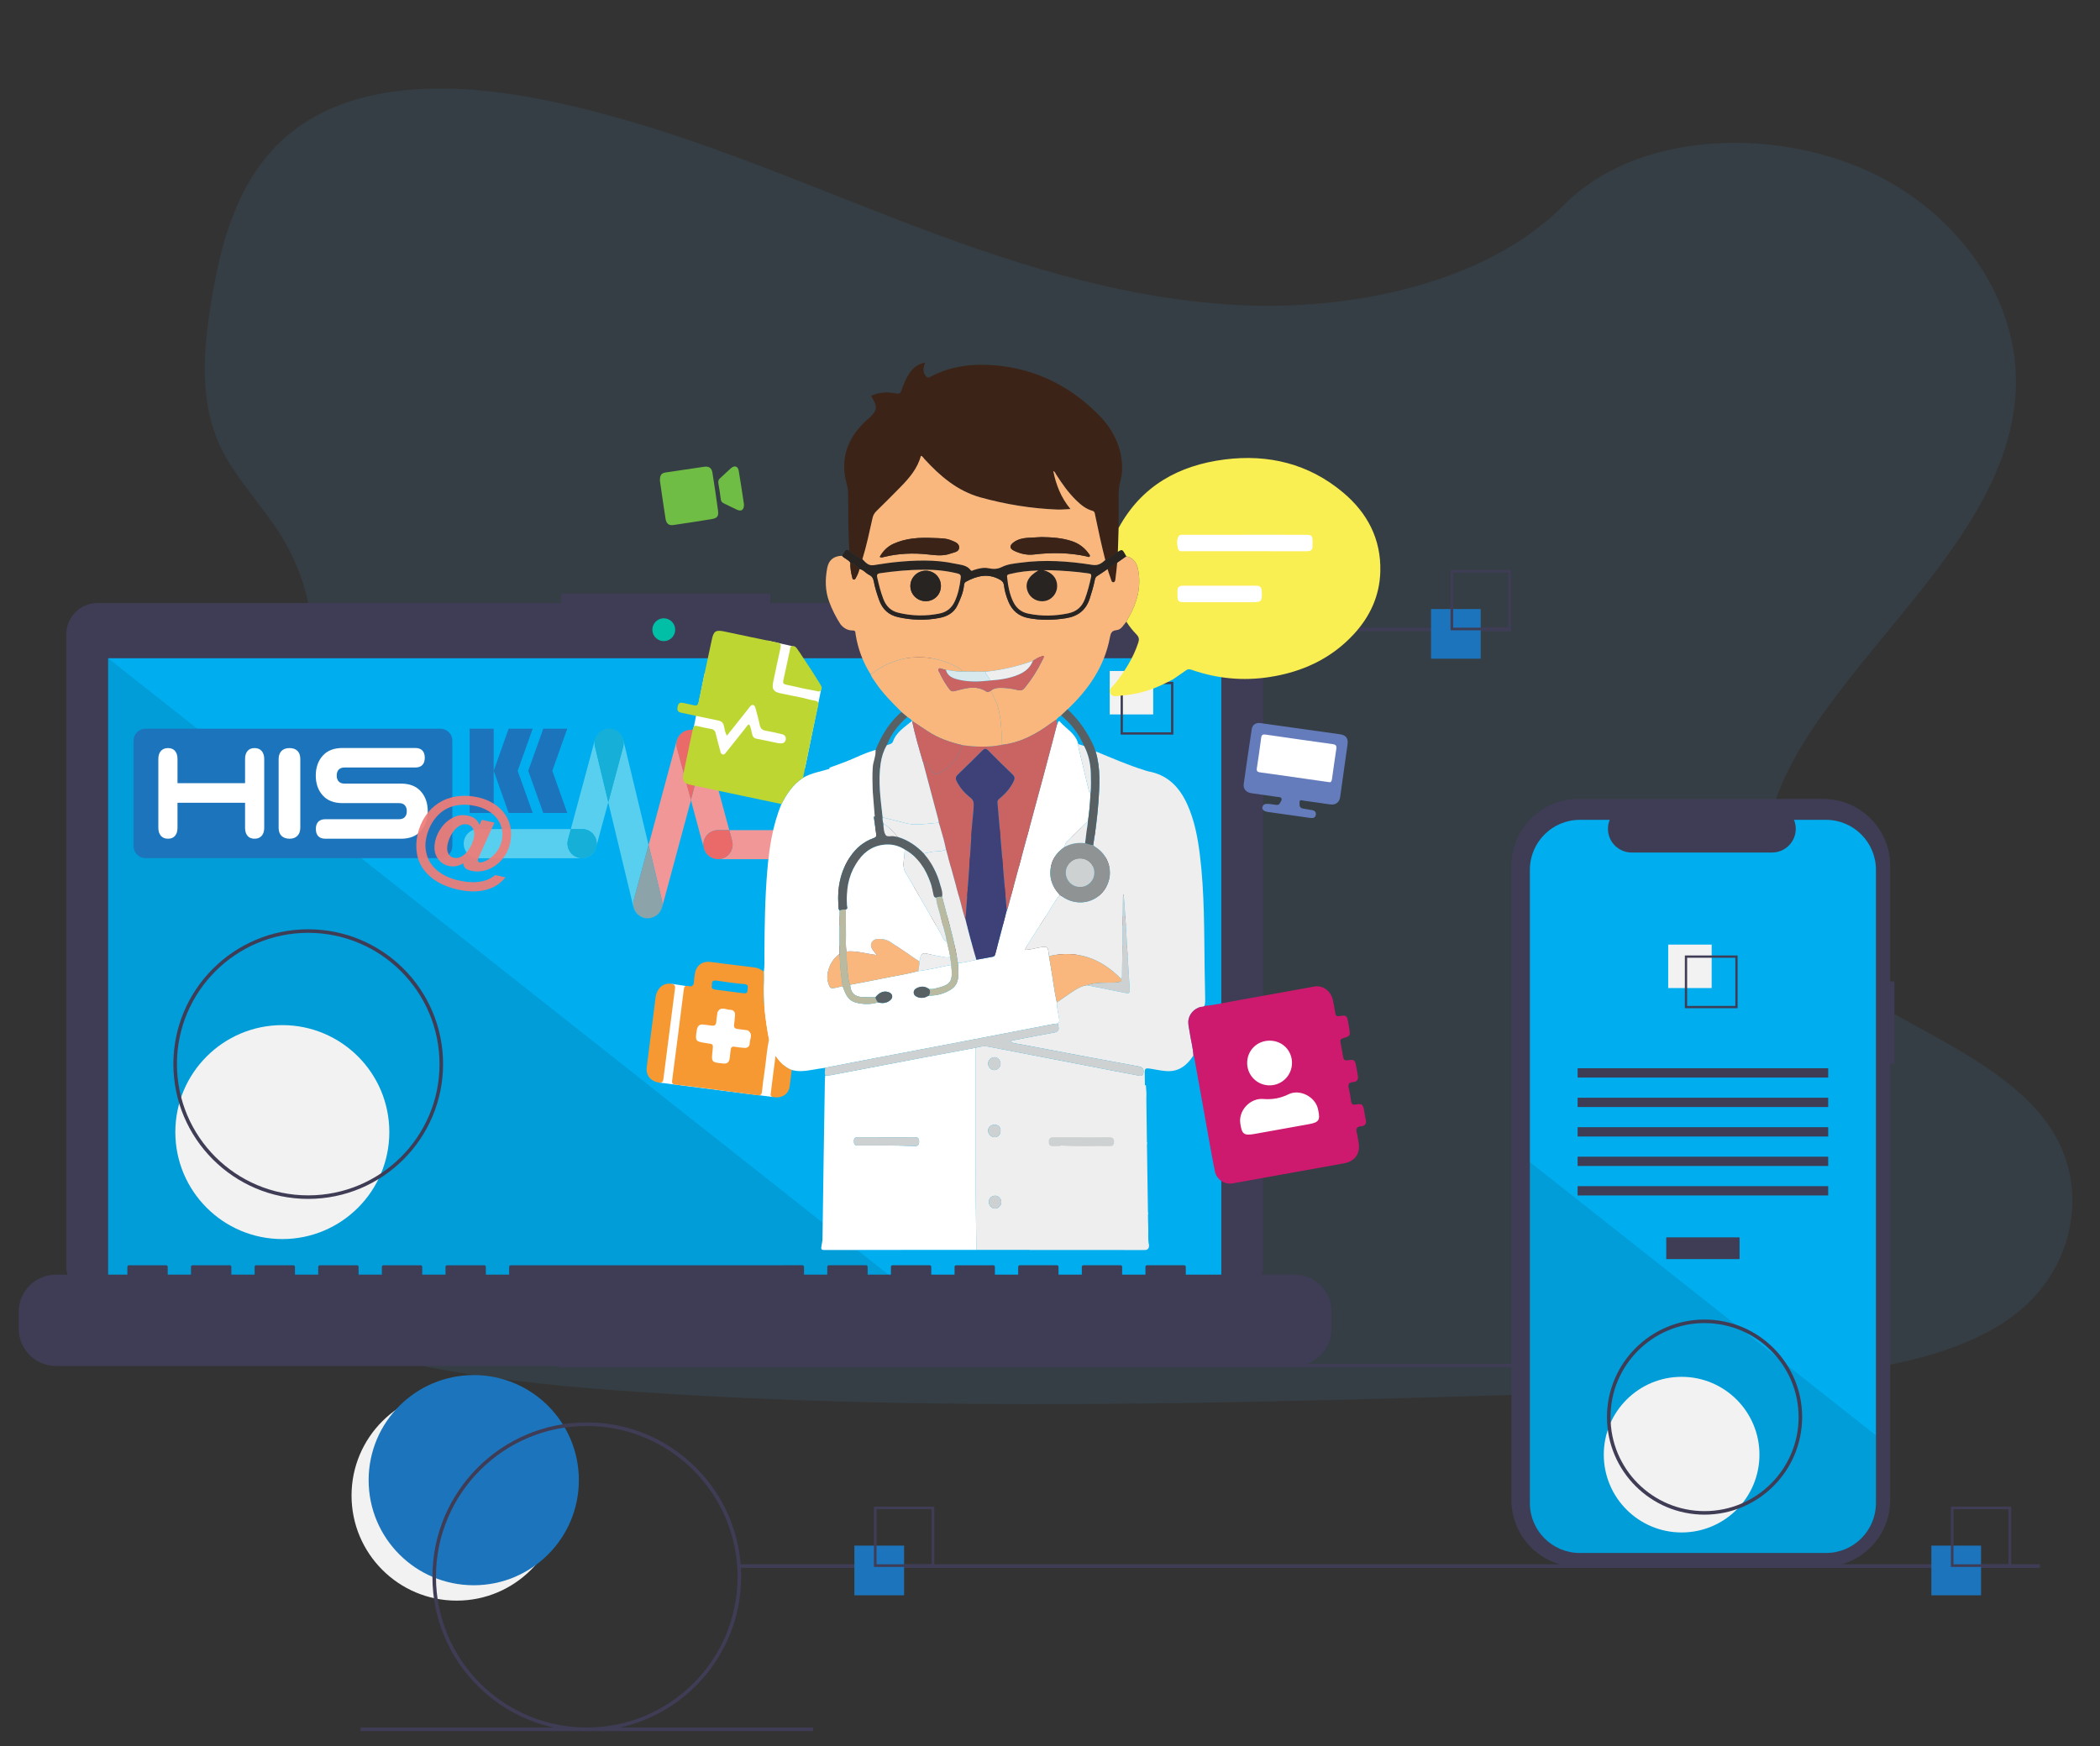 <?xml version="1.0" encoding="utf-8"?>
<!-- Generator: Adobe Illustrator 16.0.0, SVG Export Plug-In . SVG Version: 6.00 Build 0)  -->
<!DOCTYPE svg PUBLIC "-//W3C//DTD SVG 1.1//EN" "http://www.w3.org/Graphics/SVG/1.1/DTD/svg11.dtd">
<svg version="1.1" id="ae7ad495-543d-4c4b-9483-8059c5566fe6"
	 xmlns="http://www.w3.org/2000/svg" xmlns:xlink="http://www.w3.org/1999/xlink" x="0px" y="0px" width="1009.539px"
	 height="839.641px" viewBox="0 0 1009.539 839.641" enable-background="new 0 0 1009.539 839.641" xml:space="preserve">
<rect x="0" y="0" width="1009.539" height="839.641" fill="#333333" stroke="none"/>
<title>personalization</title>
<path opacity="0.1" fill="#47A6DD" enable-background="new    " d="M600.247,146.883c-60.594-2.106-118.305-21.665-173.414-43.068
	C371.727,82.411,317.143,58.696,258,47.359c-38.04-7.293-81.548-8.324-112.19,12.068c-29.501,19.661-39.033,53.507-44.154,84.946
	c-3.857,23.649-6.123,48.544,4.438,70.677c7.341,15.374,20.354,28.295,29.36,43.021c31.337,51.23,9.188,114.41-24.763,164.434
	c-15.917,23.473-34.407,45.877-46.702,70.84c-12.292,24.96-17.974,53.602-7.219,79.084c10.655,25.277,36.057,44.229,63.571,57.57
	c55.886,27.104,121.714,34.857,185.95,39.248c142.15,9.727,285.051,5.513,427.577,1.302c52.748-1.563,105.723-3.146,157.609-11.3
	c28.818-4.531,58.563-11.714,79.487-29.072c26.552-22.03,33.135-59.329,15.338-86.958c-29.85-46.337-112.354-57.842-133.24-107.566
	c-11.478-27.375,0.31-57.86,17.001-83.251c35.803-54.453,95.808-102.229,98.963-164.472c2.172-42.75-26.674-85.563-71.276-105.797
	c-46.746-21.196-111.582-18.537-146.057,16.563C716.165,134.833,653.754,148.736,600.247,146.883z"/>
<circle fill="#F2F2F2" cx="219.528" cy="719.104" r="50.531"/>
<circle fill="#1C75BC" cx="227.745" cy="711.71" r="50.531"/>
<rect x="268.44" y="655.798" fill="#3F3D56" width="625.204" height="1.706"/>
<path fill="#3F3D56" d="M592.233,289.979h-221.91v-4.573H269.702v4.573H46.88c-8.292,0-15.012,6.72-15.012,15.01l0,0v303.861
	c0,8.29,6.72,15.011,15.012,15.011h545.353c8.292,0,15.012-6.721,15.012-15.011V304.99
	C607.243,296.699,600.524,289.979,592.233,289.979L592.233,289.979z"/>
<rect x="51.993" y="316.507" fill="#00AEEF" width="535.128" height="301.868"/>
<circle fill="#00BFA6" cx="319.099" cy="302.786" r="5.489"/>
<polygon opacity="0.1" enable-background="new    " points="434.081,618.375 51.993,618.375 51.993,316.508 "/>
<circle fill="#F2F2F2" cx="135.723" cy="544.346" r="51.438"/>
<rect x="443.957" y="479.306" fill="#3F3D56" width="49.987" height="10.445"/>
<rect x="383.527" y="397.985" fill="#3F3D56" width="170.851" height="4.477"/>
<rect x="383.527" y="412.159" fill="#3F3D56" width="170.851" height="4.478"/>
<rect x="383.527" y="426.335" fill="#3F3D56" width="170.851" height="4.478"/>
<rect x="383.527" y="440.51" fill="#3F3D56" width="170.851" height="4.477"/>
<rect x="383.527" y="454.685" fill="#3F3D56" width="170.851" height="4.479"/>
<rect x="533.486" y="322.632" fill="#F2F2F2" width="20.891" height="20.891"/>
<path fill="#3F3D56" d="M564.075,353.221h-25.367v-25.367h25.366L564.075,353.221L564.075,353.221z M539.811,352.118h23.16v-23.162
	h-23.16V352.118z"/>
<path fill="#3F3D56" d="M622.27,612.885h-52.225v-3.763c0-0.41-0.335-0.746-0.748-0.746l0,0h-17.904
	c-0.411,0-0.747,0.336-0.747,0.746l0,0v3.763h-11.19v-3.763c0-0.41-0.335-0.746-0.746-0.746l0,0h-17.904
	c-0.411,0-0.745,0.336-0.745,0.746l0,0v3.763h-11.19v-3.763c0-0.41-0.336-0.746-0.746-0.746l0,0h-17.906
	c-0.411,0-0.745,0.336-0.745,0.746l0,0v3.763h-11.191v-3.763c0-0.41-0.334-0.746-0.746-0.746l0,0H459.63
	c-0.411,0-0.747,0.336-0.747,0.746l0,0v3.763H447.69v-3.763c0-0.41-0.333-0.746-0.746-0.746l0,0h-17.905
	c-0.411,0-0.745,0.336-0.745,0.746l0,0v3.763h-11.19v-3.763c0-0.41-0.335-0.746-0.747-0.746l0,0h-17.905
	c-0.413,0-0.747,0.336-0.747,0.746l0,0v3.763H386.51v-3.763c0-0.41-0.335-0.746-0.745-0.746l0,0H245.504
	c-0.411,0-0.747,0.336-0.747,0.746l0,0v3.763h-11.188v-3.763c0-0.41-0.336-0.746-0.747-0.746l0,0h-17.905
	c-0.412,0-0.746,0.336-0.746,0.746l0,0v3.763h-11.191v-3.763c0-0.41-0.334-0.746-0.747-0.746l0,0h-17.905
	c-0.411,0-0.746,0.336-0.746,0.746l0,0v3.763h-11.191v-3.763c0-0.41-0.334-0.746-0.746-0.746l0,0h-17.906
	c-0.411,0-0.746,0.336-0.746,0.746l0,0v3.763h-11.189v-3.763c0-0.41-0.336-0.746-0.746-0.746l0,0h-17.907
	c-0.412,0-0.746,0.336-0.746,0.746l0,0v3.763H111.21v-3.763c0-0.41-0.336-0.746-0.746-0.746l0,0H92.56
	c-0.412,0-0.746,0.336-0.746,0.746l0,0v3.763h-11.19v-3.763c0-0.41-0.334-0.746-0.747-0.746l0,0H61.971
	c-0.41,0-0.746,0.335-0.746,0.746l0,0v3.763h-34.32C17.016,612.885,9,620.902,9,630.791v8.096c0,9.892,8.016,17.906,17.905,17.906
	H622.27c9.889,0,17.905-8.016,17.905-17.906v-8.096C640.174,620.902,632.158,612.885,622.27,612.885z"/>
<path fill="#3F3D56" d="M148.175,576.474c-35.803,0-64.823-29.021-64.823-64.822c0-35.803,29.021-64.824,64.823-64.824
	c35.802,0,64.824,29.021,64.824,64.824C212.958,547.434,183.959,576.434,148.175,576.474z M148.175,448.534
	c-34.858,0-63.116,28.258-63.116,63.117c0,34.856,28.258,63.116,63.116,63.116c34.859,0,63.118-28.26,63.118-63.116
	C211.254,476.807,183.018,448.572,148.175,448.534z"/>
<rect x="508.969" y="301.828" fill="#3F3D56" width="217.5" height="1.706"/>
<rect x="355.44" y="752.179" fill="#3F3D56" width="625.203" height="1.706"/>
<rect x="173.337" y="830.65" fill="#3F3D56" width="217.501" height="1.706"/>
<rect x="410.735" y="743.186" fill="#1C75BC" width="23.882" height="23.884"/>
<path fill="#3F3D56" d="M449.117,753.422h-29v-29.001h29V753.422z M421.378,752.16h26.479v-26.478h-26.479V752.16L421.378,752.16z"
	/>
<rect x="687.941" y="292.835" fill="#1C75BC" width="23.882" height="23.882"/>
<path fill="#3F3D56" d="M726.323,303.071h-29.001v-29h29.001V303.071z M698.582,301.808h26.479v-26.477h-26.479V301.808z"/>
<rect x="928.469" y="743.186" fill="#1C75BC" width="23.882" height="23.884"/>
<path fill="#3F3D56" d="M966.852,753.422h-29v-29.001h29V753.422z M939.112,752.16h26.479v-26.478h-26.479V752.16z"/>
<path fill="#3F3D56" d="M910.703,471.918h-2.029v-55.579c0-17.767-14.402-32.168-32.168-32.168l0,0H758.757
	c-17.768,0-32.168,14.402-32.168,32.167l0,0v304.91c0,17.766,14.4,32.168,32.168,32.168l0,0h117.751
	c17.765,0,32.167-14.402,32.167-32.168l0,0v-209.77h2.03L910.703,471.918L910.703,471.918z"/>
<path fill="#00AEEF" d="M901.823,418.229v304.465c0.003,13.268-10.75,24.023-24.02,24.026H759.485
	c-13.269-0.003-24.02-10.76-24.019-24.026V418.229c0.002-13.265,10.752-24.018,24.019-24.02h14.355
	c-2.379,5.836,0.421,12.497,6.26,14.876c1.367,0.557,2.829,0.845,4.309,0.845h67.459c6.304,0,11.412-5.108,11.412-11.412
	c0-1.477-0.286-2.939-0.843-4.309h15.369C891.07,394.211,901.823,404.964,901.823,418.229z"/>
<rect x="801.021" y="594.962" fill="#3F3D56" width="35.245" height="10.444"/>
<rect x="758.409" y="513.639" fill="#3F3D56" width="120.47" height="4.479"/>
<rect x="758.409" y="527.815" fill="#3F3D56" width="120.47" height="4.478"/>
<rect x="758.409" y="541.99" fill="#3F3D56" width="120.47" height="4.478"/>
<rect x="758.409" y="556.165" fill="#3F3D56" width="120.47" height="4.477"/>
<rect x="758.409" y="570.343" fill="#3F3D56" width="120.47" height="4.477"/>
<rect x="801.964" y="454.194" fill="#F2F2F2" width="20.89" height="20.89"/>
<path fill="#3F3D56" d="M809.962,459.417v25.367h25.365v-25.367H809.962z M834.227,483.683h-23.166v-23.166h23.166V483.683z"/>
<path opacity="0.1" enable-background="new    " d="M901.823,690.18v32.516c0.003,13.268-10.75,24.023-24.02,24.026H759.485
	c-13.269-0.003-24.02-10.76-24.019-24.026V558.751l99.684,78.751l1.706,1.348l18.541,14.646l1.732,1.372L901.823,690.18z"/>
<circle fill="#F2F2F2" cx="808.408" cy="699.437" r="37.417"/>
<path fill="#3F3D56" d="M282.087,832.356c-40.981,0-74.206-33.224-74.206-74.206c0-40.984,33.224-74.205,74.206-74.205
	c40.983,0,74.207,33.221,74.207,74.205C356.244,799.113,323.051,832.309,282.087,832.356z M282.087,685.65
	c-40.041,0-72.5,32.46-72.5,72.5s32.459,72.499,72.5,72.499c40.04,0,72.501-32.459,72.501-72.499
	C354.54,718.128,322.108,685.696,282.087,685.65z"/>
<path fill="#3F3D56" d="M819.438,728.298c-25.908,0-46.911-21.002-46.911-46.912c0-25.908,21.003-46.911,46.911-46.911
	c25.91,0,46.912,21.003,46.912,46.911C866.321,707.282,845.332,728.268,819.438,728.298z M819.438,636.18
	c-24.966,0-45.205,20.238-45.205,45.205c0,24.966,20.239,45.206,45.205,45.206c24.967,0,45.207-20.24,45.207-45.207l0,0
	C864.615,656.43,844.394,636.208,819.438,636.18z"/>
<g>
	<path fill="#1C75BC" d="M211.693,412.622H69.968c-3.184,0-5.765-2.582-5.765-5.765V356.13c0-3.183,2.582-5.765,5.765-5.765h141.725
		c3.184,0,5.765,2.582,5.765,5.765v50.727C217.458,410.04,214.877,412.622,211.693,412.622"/>
	<path fill="#FFFFFF" d="M122.373,403.285c-1.462,0-2.625-0.473-3.399-1.419c-0.774-0.904-1.162-2.195-1.162-3.829V385.99H85.328
		v12.047c0,1.634-0.387,2.925-1.162,3.829c-0.774,0.946-1.937,1.419-3.399,1.419c-1.463,0-2.625-0.473-3.442-1.419
		c-0.774-0.904-1.204-2.195-1.204-3.829V364.95c0-1.634,0.387-2.925,1.204-3.829c0.818-0.947,1.979-1.42,3.442-1.42
		c1.462,0,2.625,0.473,3.399,1.42c0.774,0.903,1.162,2.194,1.162,3.829v11.617h32.484V364.95c0-1.634,0.387-2.925,1.162-3.829
		c0.774-0.947,1.937-1.42,3.399-1.42s2.625,0.473,3.442,1.42c0.774,0.903,1.204,2.194,1.204,3.829v33.086
		c0,1.634-0.387,2.925-1.204,3.829C124.997,402.812,123.835,403.285,122.373,403.285"/>
	<path fill="#FFFFFF" d="M139.195,403.285c-1.634,0-2.925-0.473-3.872-1.376c-0.903-0.904-1.376-2.195-1.376-3.873V364.95
		c0-1.634,0.473-2.925,1.376-3.873c0.904-0.903,2.195-1.376,3.872-1.376c1.635,0,2.926,0.473,3.83,1.376
		c0.904,0.904,1.334,2.195,1.334,3.83v33.086c0,1.636-0.43,2.926-1.334,3.83C142.121,402.812,140.83,403.285,139.195,403.285"/>
	<path fill="#FFFFFF" d="M156.406,403.285c-2.968,0-4.561-1.635-4.561-4.689c0-3.055,1.592-4.69,4.561-4.69h35.409
		c1.249,0,2.151-0.344,2.797-1.032c0.646-0.689,0.947-1.635,0.947-2.84c0-1.206-0.301-2.109-0.947-2.84
		c-0.646-0.688-1.548-1.033-2.797-1.033h-27.191c-4.087,0-7.314-1.248-9.509-3.743c-2.194-2.452-3.313-5.637-3.313-9.509
		c0-3.828,1.119-7.055,3.313-9.508c2.195-2.495,5.421-3.743,9.509-3.743h35.022c2.969,0,4.561,1.635,4.561,4.69
		c0,3.055-1.592,4.689-4.561,4.689h-34.032c-1.248,0-2.151,0.345-2.797,1.033s-0.946,1.634-0.946,2.839
		c0,1.206,0.301,2.108,0.946,2.841c0.646,0.688,1.549,1.031,2.797,1.031h27.192c4.087,0,7.314,1.248,9.508,3.744
		c2.194,2.452,3.313,5.636,3.313,9.508c0,3.872-1.119,7.056-3.313,9.508c-2.194,2.495-5.421,3.743-9.508,3.743H156.406z"/>
	<rect x="225.762" y="350.365" fill="#1C75BC" width="11.573" height="40.529"/>
	<polygon fill="#1C75BC" points="256.094,390.894 244.521,390.894 237.336,370.63 244.521,350.365 256.094,350.365 248.866,370.63 	
		"/>
	<polygon fill="#1C75BC" points="272.703,390.894 261.171,390.894 253.944,370.63 261.171,350.365 272.703,350.365 265.517,370.63 	
		"/>
	<path fill="#F29797" d="M330.399,351.139c0.603-0.171,1.163-0.215,1.764-0.215c-3.098-0.043-5.98,2.022-6.84,5.163l-13.51,50.21
		l6.411,26.59c0.904,3.742-1.42,7.529-5.163,8.434c-0.474,0.129-0.904,0.172-1.377,0.172c3.012-0.086,5.766-2.109,6.583-5.162
		l13.94-51.718l-6.712-24.868C324.418,356.001,326.656,352.129,330.399,351.139"/>
	<path fill="#E6332A" d="M311.08,441.492"/>
	<path fill="#F29797" d="M345.157,399.156h5.42l-11.617-43.069c-0.86-3.14-3.7-5.206-6.841-5.163c0.56,0,1.162,0.085,1.764,0.215
		c3.744,0.99,5.938,4.861,4.948,8.605l-6.712,24.868l6.066,22.545c-0.042-0.301-0.086-0.646-0.086-0.989
		C338.144,402.296,341.284,399.156,345.157,399.156"/>
	<path fill="#EA6A6A" d="M333.884,351.139c-0.602-0.171-1.161-0.215-1.764-0.215c-0.559,0-1.162,0.085-1.764,0.215
		c-3.743,0.99-5.938,4.862-4.948,8.605l6.711,24.868l6.712-24.868C339.865,356.001,337.627,352.129,333.884,351.139"/>
	<path fill="#F29797" d="M400.014,395.886c-2.969,0-5.636,1.291-7.53,3.27h-41.907l1.377,5.12c0.99,3.742-1.205,7.571-4.948,8.605
		c-3.743,1.031-7.572-1.206-8.605-4.949l-0.215-0.818c0.474,3.399,3.399,6.023,6.928,6.023h47.328
		c1.892,2.022,4.561,3.27,7.529,3.27c5.68,0,10.283-4.603,10.283-10.283C410.297,400.489,405.693,395.886,400.014,395.886"/>
	<path fill="#EA6A6A" d="M347.006,412.881c3.744-0.991,5.938-4.864,4.948-8.605l-1.377-5.12h-5.42c-3.873,0-7.013,3.14-7.013,7.013
		c0,0.343,0.042,0.645,0.086,0.989l0.215,0.818C339.434,411.675,343.263,413.87,347.006,412.881"/>
	<path fill="#59CFEF" d="M277.995,412.364L277.995,412.364c-3.744-0.988-5.938-4.861-4.948-8.605l1.377-5.12h-44.488
		c-3.873,0-7.014,3.141-7.014,7.014c0,3.873,3.141,7.013,7.014,7.013h49.952c3.528,0,6.454-2.625,6.927-6.023l-0.215,0.816
		C285.567,411.159,281.738,413.354,277.995,412.364"/>
	<path fill="#59CFEF" d="M291.203,350.58c0.473-0.128,0.946-0.171,1.376-0.171c-3.012,0.085-5.721,2.107-6.539,5.162l-11.617,43.068
		h5.421c3.872,0,7.014,3.141,7.014,7.014c0,0.345-0.043,0.645-0.087,0.99l5.638-20.91l-6.412-26.676
		C285.136,355.27,287.416,351.483,291.203,350.58"/>
	<path fill="#16AFD8" d="M286.858,405.652c0-3.873-3.142-7.014-7.014-7.014h-5.421l-1.377,5.12
		c-0.989,3.744,1.205,7.572,4.948,8.605c3.743,0.989,7.572-1.205,8.605-4.948l0.215-0.818
		C286.858,406.297,286.858,405.952,286.858,405.652"/>
	<path fill="#009FE3" d="M311.64,441.535h-0.56H311.64z"/>
	<path fill="#59CFEF" d="M309.618,441.277c-3.744-0.99-5.938-4.863-4.948-8.605l7.099-26.417l-12.133-50.512
		c-0.731-3.098-3.399-5.207-6.411-5.335c0.474,0.043,0.947,0.086,1.377,0.215c3.743,0.989,5.937,4.862,4.948,8.605l-7.142,26.503
		l12.132,50.468c0.731,3.098,3.442,5.207,6.454,5.336C310.564,441.492,310.091,441.406,309.618,441.277"/>
	<path fill="#8CA3AA" d="M313.016,441.32c3.744-0.904,6.068-4.691,5.164-8.434l-6.411-26.59l-7.099,26.418
		c-0.99,3.744,1.204,7.572,4.948,8.605c0.473,0.129,0.946,0.215,1.376,0.215h0.042h0.56
		C312.071,441.49,312.543,441.449,313.016,441.32"/>
	<path fill="#16AFD8" d="M294.645,350.623L294.645,350.623c-0.473-0.13-0.946-0.215-1.376-0.215h-0.172h-0.473
		c-0.474,0-0.904,0.085-1.377,0.171c-3.742,0.904-6.066,4.69-5.163,8.434l6.411,26.675l7.056-26.503
		C300.583,355.442,298.345,351.612,294.645,350.623"/>
	<g opacity="0.93">
		<g>
			<defs>
				<rect id="SVGID_1_" x="200.121" y="382.633" width="45.603" height="45.972"/>
			</defs>
			<clipPath id="SVGID_2_">
				<use xlink:href="#SVGID_1_"  overflow="visible"/>
			</clipPath>
			<path clip-path="url(#SVGID_2_)" fill="#EF7C78" d="M230.466,396.617l1.152-2.425l6.08,1.353l-7.153,15.775
				c-0.437,0.993-0.715,1.669-0.794,1.986c-0.08,0.358-0.04,0.636,0.08,0.876c0.119,0.237,0.318,0.396,0.556,0.436
				c0.834,0.199,2.027-0.119,3.576-0.914c1.55-0.795,3.02-2.025,4.411-3.655c1.391-1.669,2.305-3.576,2.821-5.802
				c0.398-1.828,0.438-3.656,0.08-5.443c-0.357-1.788-1.033-3.417-2.106-4.927c-1.073-1.511-2.503-2.781-4.291-3.894
				c-1.789-1.112-3.935-1.908-6.398-2.464c-2.503-0.556-4.888-0.716-7.113-0.516c-2.225,0.198-4.291,0.715-6.119,1.59
				c-1.869,0.874-3.498,2.106-4.967,3.655c-1.272,1.351-2.385,2.941-3.299,4.729c-0.914,1.788-1.589,3.696-2.026,5.682
				c-0.596,2.662-0.596,5.166,0,7.59c0.556,2.423,1.709,4.608,3.378,6.517c1.669,1.907,3.895,3.496,6.596,4.769
				c2.703,1.23,5.882,2.064,9.577,2.502c2.9,0.279,5.483,0.16,7.669-0.357c2.186-0.516,4.172-1.51,5.882-2.9l4.927,1.072
				c-1.151,1.471-2.543,2.701-4.093,3.736c-1.55,0.992-3.297,1.787-5.245,2.264c-1.907,0.518-4.013,0.754-6.239,0.754
				c-2.225,0-4.609-0.275-7.152-0.832c-3.775-0.834-7.074-2.066-9.895-3.736c-2.821-1.668-5.047-3.654-6.716-5.96
				c-1.669-2.305-2.742-4.887-3.219-7.708c-0.477-2.822-0.397-5.803,0.278-8.941c0.715-3.259,1.947-6.199,3.656-8.821
				c1.708-2.623,3.814-4.729,6.358-6.398c2.503-1.63,5.364-2.742,8.623-3.259c3.219-0.516,6.597-0.396,10.173,0.359
				c2.94,0.635,5.523,1.668,7.749,3.059c2.265,1.392,4.053,3.06,5.444,5.047c1.391,1.986,2.305,4.173,2.742,6.556
				c0.437,2.385,0.358,4.927-0.238,7.551c-0.438,2.066-1.272,4.012-2.425,5.801c-1.192,1.829-2.622,3.377-4.331,4.649
				c-1.709,1.271-3.617,2.146-5.683,2.662c-2.066,0.517-4.172,0.517-6.318,0.04c-1.232-0.277-2.186-0.714-2.782-1.271
				c-0.596-0.556-0.914-1.351-0.954-2.305c-1.629,1.034-3.338,1.51-5.166,1.51c-1.828-0.04-3.457-0.556-4.928-1.59
				c-1.47-1.032-2.543-2.423-3.219-4.251c-0.675-1.788-0.715-3.855-0.238-6.2c0.517-2.423,1.59-4.688,3.14-6.795
				c1.55-2.105,3.457-3.695,5.682-4.767c2.225-1.074,4.57-1.352,6.994-0.795C227.803,392.762,229.632,394.273,230.466,396.617
				 M215.206,405.797c-0.397,1.828-0.317,3.337,0.239,4.49c0.556,1.151,1.47,1.867,2.702,2.146c1.43,0.317,2.861,0,4.212-0.874
				c1.351-0.914,2.503-2.186,3.457-3.816c0.954-1.628,1.629-3.258,1.987-4.927c0.198-0.835,0.238-1.589,0.198-2.265
				c-0.039-0.714-0.198-1.351-0.476-1.907c-0.279-0.556-0.636-1.034-1.113-1.432c-0.476-0.356-1.033-0.635-1.708-0.795
				c-1.351-0.277-2.702-0.04-4.014,0.795c-1.312,0.836-2.464,1.988-3.417,3.578C216.279,402.339,215.604,404.008,215.206,405.797"/>
		</g>
	</g>
	<rect x="64.203" y="350.365" fill="none" width="346.094" height="91.17"/>
	<rect x="64.289" y="350.623" fill="none" width="346.094" height="91.17"/>
</g>
<g>
	<polygon fill="#FFFFFF" points="322.868,473.069 330.348,474.195 355.27,481.736 370.447,483.428 376.347,498.657 377.27,509.735 
		371.504,527.449 358.94,525.907 316.59,520.505 	"/>
	<g>
		<path fill="#6FBD45" d="M317.252,231.212c-0.057-2.805,0.682-3.73,2.833-4.051c6.14-0.916,12.282-1.827,18.425-2.728
			c2.249-0.331,3.61,0.539,3.972,2.813c0.966,6.071,1.889,12.154,2.691,18.249c0.366,2.764-0.349,3.654-3.095,4.107
			c-6.125,1.013-12.263,1.949-18.405,2.85c-2.097,0.309-3.346-0.67-3.708-2.935c-0.812-5.073-1.522-10.162-2.272-15.247
			C317.516,233.074,317.346,231.874,317.252,231.212z"/>
		<path fill="#6FBD45" d="M357.652,242.48c0.038,2.707-1.182,3.57-3.313,2.63c-2.22-0.979-4.361-2.135-6.554-3.175
			c-0.892-0.422-1.179-1.119-1.302-2.037c-0.328-2.476-0.694-4.947-1.121-7.407c-0.175-1.009-0.021-1.789,0.764-2.498
			c1.752-1.575,3.419-3.246,5.188-4.799c1.806-1.586,3.435-1.097,3.834,1.25C356.083,231.914,356.87,237.413,357.652,242.48z"/>
	</g>
	<g>
		<path fill="#F79933" d="M367.214,467.266c0.021,1.283,0.123,2.567,0.052,3.844c-0.55,9.692,0.634,19.233,2.429,28.722
			c-1.096,5.035-1.381,10.187-2.137,15.271c-0.483,3.255-0.923,6.516-1.251,9.789c-0.139,1.388-0.68,1.91-2.038,1.729
			c-8.204-1.098-16.409-2.187-24.617-3.254c-4.952-0.646-9.907-1.294-14.873-1.835c-1.371-0.147-1.854-0.53-1.663-1.993
			c1.904-14.532,3.771-29.071,5.586-43.617c0.191-1.539,0.628-2.2,2.267-1.767c1.881,0.499,2.58-0.473,2.647-2.268
			c0.047-1.278,0.265-2.56,0.476-3.828c0.649-3.901,3.586-6.028,7.512-5.523c6.938,0.892,13.87,1.813,20.817,2.604
			C364.305,465.35,365.844,466.046,367.214,467.266z M338.272,492.647c-2.119-0.301-3.025,0.785-3.314,2.735
			c-0.778,5.254-0.723,5.353,4.443,6.167c0.211,0.031,0.424,0.074,0.636,0.101c2.844,0.378,2.854,0.396,2.529,3.363
			c-0.633,5.78-0.607,5.773,5.138,6.357c1.908,0.193,2.821-0.653,3.056-2.44c0.179-1.347,0.364-2.692,0.494-4.046
			c0.115-1.196,0.531-1.826,1.913-1.569c1.542,0.283,3.118,0.407,4.683,0.54c1.594,0.135,2.56-0.797,2.567-2.244
			c0.012-2.042,1.766-4.396-0.813-6.079c-0.333-0.215-0.818-0.218-1.242-0.273c-1.273-0.178-2.551-0.346-3.826-0.493
			c-1.197-0.139-1.807-0.708-1.649-1.987c0.192-1.559,0.369-3.124,0.477-4.688c0.107-1.597-0.872-2.535-2.299-2.533
			c-2.029,0.002-4.418-1.823-6.021,0.908c-0.206,0.351-0.215,0.825-0.271,1.246c-0.164,1.202-0.377,2.405-0.439,3.617
			c-0.078,1.497-0.813,2.018-2.23,1.813C340.827,492.954,339.549,492.811,338.272,492.647z M342.224,473.736
			c-0.416,1.513,0.495,1.97,1.819,2.134c4.384,0.543,8.765,1.104,13.145,1.688c1.207,0.162,2.163,0.095,2.184-1.475
			c0.016-1.229,0.85-2.673-1.495-2.887c-4.395-0.397-8.784-0.96-13.141-1.656C342.795,471.229,342.02,471.747,342.224,473.736z"/>
		<path fill="#F79933" d="M310.821,513.966c0.604-4.844,1.224-9.871,1.858-14.899c0.808-6.373,1.704-12.734,2.419-19.117
			c0.524-4.666,3.728-7.585,7.771-6.88c1.318,0.229,1.803,0.803,1.625,2.175c-1.886,14.54-3.738,29.085-5.577,43.632
			c-0.187,1.477-0.864,1.91-2.326,1.63C312.931,519.798,310.842,517.56,310.821,513.966z"/>
		<path fill="#F79933" d="M372.841,507.596c1.958,3.001,4.36,5.502,7.766,6.868c-0.332,2.613-0.697,5.223-0.994,7.84
			c-0.396,3.475-3.359,6.06-8.108,5.146c-1.523-0.294-0.981-1.58-0.88-2.45c0.557-4.817,1.209-9.624,1.829-14.434
			C372.582,509.574,372.712,508.586,372.841,507.596z"/>
	</g>
	<g>
		<path fill="#CED1D1" d="M522.596,473.73c3.363-1.228,6.873-1.215,10.378-1.26c1.645-0.02,3.289,0.046,4.926-0.263
			c0.842-0.158,1.349-0.442,1.141-1.393c0.526-0.93,0.356-1.95,0.37-2.939c0.158-12.289,0.305-24.577,0.457-36.865
			c0.004-0.345,0.04-0.69,0.312-1.036c0.317,4.391,0.674,8.78,0.941,13.174c0.665,10.896,1.249,21.795,1.966,32.688
			c0.121,1.83-0.613,1.888-1.997,1.604C534.929,476.187,528.761,474.964,522.596,473.73z"/>
		<path fill="#3B2417" d="M532.436,273.613c1.532-1.049,2.941-2.284,4.647-3.075c-0.251,2.411-0.445,4.83-0.785,7.229
			c-0.11,0.792-0.078,2.06-0.979,2.187c-0.998,0.14-1.105-1.145-1.397-1.883C533.347,276.618,532.924,275.104,532.436,273.613z"/>
		<g>
			<path fill="#EEEEEE" d="M526.691,361.265c7.801,3.203,15.52,6.619,23.598,9.103c0.616,0.189,1.22,0.438,1.847,0.553
				c9.271,1.688,14.921,7.638,18.626,15.844c3.452,7.646,4.997,15.791,6.028,24.042c2.32,18.583,2.05,37.282,2.328,55.954
				c0.067,4.58,0.159,9.161,0.263,13.74c0.022,1.082-0.044,2.142-0.331,3.187c-0.44,0.479-1.047,0.341-1.599,0.445
				c-3.472,0.659-6.229,3.882-6.2,7.436c0.011,1.475,0.393,2.943,0.605,4.413c0.556,3.852,1.623,7.617,1.868,11.521
				c-3.038,4.711-6.989,7.911-12.95,7.516c-2.194-0.147-4.374-0.58-6.55-0.953c-4.012-0.688-3.999-0.709-3.881,3.36
				c0.046,1.634,0.037,3.272,0.056,4.911c-1.33,0.049-2.514-0.521-3.725-0.932c-6.981-2.374-14.072-3.427-21.485-2.54
				c-14.17,1.695-25.423,8.349-33.673,19.827c-6.85,9.533-9.938,20.271-8.842,32.111c0.897,9.683,4.4,18.249,10.444,25.836
				c0.952,1.195,2.345,2.165,2.489,3.896c-0.149,0.151-0.299,0.305-0.448,0.453c-8.594,0-17.188,0-25.782,0
				c-0.559-32.391-0.43-64.787-0.419-97.182c2.072-0.579,4.118-0.969,6.319-0.536c15.567,3.044,31.148,6.018,46.724,9.023
				c8.208,1.587,16.408,3.213,24.628,4.735c1.107,0.207,2.737,0.908,3.046-1.17c0.248-1.671-0.096-2.694-2.188-3.076
				c-19.125-3.492-38.225-7.109-57.323-10.734c-1.482-0.28-3.059-0.335-4.547-1.146c0.828-0.728,1.704-0.739,2.52-0.896
				c6.178-1.185,12.349-2.401,18.54-3.503c1.929-0.344,2.6-1.244,2.081-3.099c-0.115-0.411-0.184-0.837-0.273-1.256
				c0.926-0.649,0.802-1.521,0.654-2.5c-0.387-2.542-1.074-5.043-1.093-7.637c2.519-1.749,4.999-3.552,7.563-5.229
				c2.145-1.403,4.348-2.749,6.987-3.054c6.166,1.233,12.333,2.456,18.494,3.712c1.383,0.282,2.118,0.226,1.997-1.604
				c-0.717-10.895-1.302-21.794-1.966-32.688c-0.268-4.396-0.625-8.783-0.941-13.174c-0.271,0.346-0.308,0.69-0.312,1.034
				c-0.152,12.29-0.3,24.578-0.457,36.867c-0.014,0.988,0.155,2.011-0.37,2.938c-9.608-9.905-21.006-14.208-34.768-11.074
				c-0.48-4.938-0.478-4.912-5.374-4.015c-1.969,0.36-3.906,1.036-6.195,0.958c0.508-0.943,0.833-1.65,1.247-2.301
				c3.089-4.885,6.134-9.799,9.32-14.62c2.079-3.146,3.674-6.616,6.261-9.423c0.355,0.231,0.72,0.456,1.066,0.704
				c6.726,4.79,15.692,3.396,20.325-3.167c4.706-6.672,2.961-15.641-3.953-20.333c-0.524-0.356-1.157-0.596-1.408-1.26
				c1.06-6.766,1.979-13.553,2.475-20.382C528.636,377.639,529.167,369.366,526.691,361.265z M481.365,578.038
				c0.018-1.664-1.516-3.267-3.163-3.093c-1.672,0.18-2.742,1.148-2.818,2.94c-0.077,1.707,1.364,3.244,2.998,3.241
				C479.9,581.122,481.344,579.625,481.365,578.038z M478.082,508.337c-1.691,0.013-3.135,1.52-3.064,3.193
				c0.067,1.6,1.54,3.04,3.056,2.992c1.548-0.046,2.913-1.502,2.917-3.104C480.991,509.783,479.616,508.324,478.082,508.337z
				 M478.062,546.798c1.68,0.057,2.87-1.161,2.927-2.979c0.059-1.837-1.016-2.979-2.821-3.002c-1.824-0.023-3.108,1.095-3.158,2.751
				C474.96,545.221,476.401,546.743,478.062,546.798z"/>
			<path fill="#FFFFFF" d="M395.399,596.214c0.313-25.561,0.74-51.119,1.146-76.677c0.011-0.784,0.104-1.566,0.16-2.354
				c0.853-0.06,1.721-0.031,2.553-0.189c14.46-2.745,28.913-5.525,43.373-8.271c8.771-1.665,17.553-3.279,26.331-4.916
				c-0.013,32.396-0.142,64.791,0.417,97.182c-81.787,0,8.938-0.006-72.851,0.053c-1.817,0.002-1.95-0.38-1.565-2.198
				 M426.139,546.84c-4.578,0-9.154,0.024-13.731-0.017c-1.365-0.014-1.939,0.497-1.91,1.892c0.024,1.239,0.25,2.061,1.75,2.063
				c9.15,0.025,18.302-0.136,27.446,0.304c1.585,0.073,2.121-0.649,2.145-2.184c0.025-1.618-0.643-2.106-2.181-2.086
				C435.152,546.878,430.643,546.836,426.139,546.84z"/>
			<path fill="#FFFFFF" d="M508.047,482.013c0.019,2.595,0.706,5.096,1.092,7.636c0.148,0.979,0.272,1.853-0.654,2.501
				c-0.781,0.093-1.572,0.134-2.341,0.28c-14.314,2.752-28.623,5.538-42.938,8.28c-14.738,2.819-29.486,5.593-44.226,8.402
				c-7.438,1.42-14.867,2.872-22.301,4.312c-2.317,0.364-4.646,0.679-6.954,1.104c-3.052,0.565-6.084,0.784-9.117-0.063
				c-3.405-1.365-5.808-3.866-7.766-6.867c-1.05-2.589-2.098-5.178-3.146-7.766c-1.796-9.486-2.979-19.027-2.429-28.721
				c0.071-1.277-0.028-2.562-0.051-3.845c0.409-2.917,0.238-5.855,0.258-8.784c0.087-13.316,0.267-26.633,1.392-39.908
				c0.926-10.93,2.558-21.728,6.804-31.959c2.538-4.972,5.606-9.507,10.385-12.636c4.108-2.434,8.855-2.984,13.272-4.516
				c0.183,0.611,0.303,1.25,0.556,1.83c3.484,7.941,9.052,14.13,16.103,19.053c1.209,0.844,2.345,1.938,4.007,1.825
				c0.414,3.035,0.799,6.075,1.256,9.102c0.172,1.146-0.45,1.408-1.357,1.736c-4.726,1.701-8.399,4.781-11.176,8.921
				c-4.677,6.974-6.251,14.746-5.687,23.013c0.063,0.937-0.229,2.021,0.604,2.814c-0.013,6.999-0.024,13.996-0.037,20.994
				c-4.124,2.466-6.85,9.131-5.535,13.532c0.939,3.141,1.066,3.22,4.321,2.538c0.904-0.188,1.799-0.419,2.698-0.63
				c1.279,3.351,2.324,6.854,6.47,7.897c3.542,0.893,7.042,0.946,10.545-0.122c2.015,0.545,3.948,0.479,5.663-0.858
				c0.75-0.587,1.324-1.353,1.107-2.376c-0.216-1.018-1.035-1.478-1.956-1.76c-2.117-0.651-4.338,0.285-6.02,2.525
				c-2.125-0.021-4.251,0.049-6.368-0.085c-3.842-0.24-5.558-2.039-5.838-5.908c4.773-0.915,9.562-1.767,14.317-2.762
				c6.15-1.289,12.382-2.18,18.459-3.818c5.354-0.631,10.57-1.986,15.853-2.991c0.676,8.114,0.462,9.523-8.366,11.526
				c-0.748,0.173-1.558,0.074-2.338,0.104c-1.915-1.446-3.945-1.455-6.004-0.389c-0.857,0.445-1.438,1.176-1.349,2.236
				c0.082,0.974,0.751,1.51,1.543,1.886c2.001,0.95,3.879,0.434,5.704-0.553c3.851,0.016,7.455-0.924,10.705-2.997
				c1.957-1.244,3.061-3.117,3.388-5.436c0.341-2.417,0.088-4.824-0.071-7.231c3.007-0.168,5.902-0.943,8.82-1.592
				c2.594-0.479,5.184-0.973,7.782-1.425c0.719-0.125,1.109-0.426,1.302-1.17c1.843-7.077,3.721-14.146,5.59-21.215
				c0.144-0.318,0.329-0.627,0.421-0.962c5.878-21.733,11.764-43.468,17.612-65.209c2.076-7.713,4.066-15.447,6.094-23.173
				c0.564-0.376,0.112-1.331,1.104-1.656c3.022,3.645,7.855,5.861,9.112,11.099c0.037,0.565-0.005,1.152,0.126,1.697
				c1.625,6.849,3.271,13.692,4.916,20.539c0.134,0.554,0.243,1.125,0.832,1.413c-0.145,4.599-0.606,9.172-1.254,13.723
				c-0.315,0.162-0.697,0.251-0.937,0.487c-3.148,3.108-6.276,6.238-9.412,9.359c-0.606,0.605-0.73,1.362-0.721,2.17
				c-3.101,2.098-5.46,4.783-6.438,8.475c-1.503,5.673,0.102,10.518,4.058,14.696c-2.587,2.808-4.183,6.278-6.261,9.425
				c-3.187,4.821-6.23,9.734-9.32,14.62c-0.411,0.648-0.738,1.357-1.247,2.301c2.288,0.078,4.228-0.598,6.194-0.957
				c4.897-0.9,4.895-0.926,5.374,4.015c0.262,1.543,0.515,3.087,0.787,4.625C506.104,470.24,506.74,476.185,508.047,482.013z"/>
			<path fill="#3B2417" d="M537.769,253.82c-0.124,3.831-0.247,7.664-0.368,11.496c-1.981,1.378-3.838,2.945-6.06,3.955
				c-1.832-7.132-3.354-14.333-4.858-21.541c-0.177-0.849-0.125-1.798-1.376-2.144c-3.053-0.84-5.437-2.808-7.664-4.96
				c-3.841-3.706-6.87-8.04-9.729-12.513c-0.354-0.554-0.509-1.292-1.368-1.622c1.358,6.653,3.689,12.757,8.268,18.255
				c-2.409,0.108-4.333,0.329-6.248,0.258c-12.563-0.474-24.922-2.499-37.002-5.838c-11.047-3.055-19.488-10.274-27.063-18.582
				c-0.446-0.49-0.714-1.201-1.588-1.43c-1.613,6.156-5.619,10.729-9.882,15.105c-3.797,3.896-7.669,7.719-11.545,11.536
				c-0.953,0.938-1.521,1.956-1.82,3.288c-1.489,6.62-2.857,13.273-4.875,19.762c-2.414-0.838-4.333-2.452-6.286-4.015
				c-0.58-9.368-0.498-18.752-0.597-28.13c-0.029-2.656-1.079-5.018-1.482-7.551c-1.749-10.998,2.382-19.733,10.324-27.02
				c0.104-0.098,0.216-0.188,0.324-0.283c5.056-4.395,5.311-5.884,1.886-11.497c3.867-1.769,7.873-2.045,11.934-1.166
				c1.537,0.332,2.157-0.038,2.661-1.477c0.995-2.831,2.093-5.637,3.789-8.154c1.787-2.645,4.06-4.591,7.576-5.172
				c-0.819,2.219-1.265,4.332,0.251,6.314c0.588,0.771,1.091,1.12,2.127,0.562c9.939-5.351,20.688-6.543,31.689-5.556
				c19.156,1.723,35.411,9.853,48.967,23.341c6.115,6.084,10.354,13.312,11.451,22.086c0.424,3.377,0.354,6.755-0.579,10.013
				c-0.945,3.31-0.854,6.647-0.854,10.004C537.765,245.374,537.769,249.597,537.769,253.82z"/>
			<path fill="#F9B77E" d="M541.442,267.461c3.575,0.784,5.13,3.327,5.734,6.651c1.479,8.104-0.466,15.536-4.471,22.558
				c-0.424,0.74-0.814,1.498-1.219,2.247c-1.406,1.579-2.418,3.855-4.74,4.078c-2.432,0.236-2.8,1.547-3.184,3.57
				c-2.633,13.926-10.257,24.957-20.359,34.502c-1.026,0.978-2.053,1.957-3.08,2.935c-0.844,0.526-1.674,1.072-2.223,1.938
				c-0.768,0.52-1.553,1.017-2.297,1.565c-7.271,5.369-15.01,9.671-24.205,10.667c0-2.565,0.172-5.145-0.036-7.694
				c-0.43-5.248-0.977-10.494-3.521-15.264c-0.534-1.001-1.057-2.009-1.583-3.015c1.249-1.107,2.731-1.439,4.366-1.459
				c2.957-0.035,5.86,0.352,8.702,1.08c1.476,0.375,2.429,0,3.352-1.136c3.269-4.017,6.039-8.344,8.307-12.992
				c0.33-0.675,0.887-1.307,0.673-2.333c-1.908,0.471-3.583,1.322-5.151,2.413c-7.392,2.652-14.979,4.455-22.805,5.211
				c-3.722-0.022-7.442-0.046-11.162-0.068c-0.195-0.863-0.885-1.29-1.564-1.67c-7.585-4.261-15.721-6.047-24.342-4.867
				c-6.719,0.922-12.669,3.855-18.051,7.947c-3.744-5.907-6.128-12.324-7.25-19.221c-0.134-0.833,0.098-1.98-1.372-1.958
				c-2.463,0.037-4.366-1.097-5.893-2.956c-2.214-3.428-4.049-7.044-5.462-10.876c-1.967-5.325-1.979-10.796-0.926-16.249
				c0.756-3.915,3.187-5.698,7.084-5.838c1.127,1.359,3.021,1.79,4.02,3.305c-0.105,2.42,0.328,4.774,0.905,7.106
				c0.113,0.456,0.217,1.037,0.852,1.045c0.48,0.006,0.689-0.44,0.888-0.808c0.735-1.366,1.419-2.753,1.682-4.303
				c1.95,0.299,3.046,2.024,4.689,2.821c1.34,0.65,1.981,1.616,2.251,3.112c0.558,3.094,1.537,6.085,2.595,9.051
				c1.586,4.444,4.58,7.184,9.212,8.21c6.584,1.458,13.183,1.632,19.803,0.346c3.759-0.729,6.934-2.475,8.611-6.056
				c1.423-3.042,2.805-6.146,3.141-9.568c0.072-0.727,0.216-1.386,0.963-1.79c5.282-2.847,10.623-4.182,16.295-0.99
				c1.167,0.657,1.825,1.409,1.979,2.76c0.308,2.713,1.104,5.304,2.148,7.828c1.811,4.371,4.977,7.018,9.66,7.906
				c5.977,1.13,11.92,1.01,17.917,0.065c5.793-0.91,9.688-3.854,11.496-9.507c0.892-2.791,1.752-5.584,2.342-8.458
				c0.179-0.872,0.278-1.777,1.243-2.355c1.711-1.025,3.327-2.211,4.979-3.332c0.488,1.489,0.912,3.004,1.488,4.458
				c0.291,0.737,0.4,2.023,1.397,1.882c0.899-0.127,0.867-1.394,0.979-2.188c0.338-2.397,0.533-4.817,0.785-7.227
				C538.537,269.513,539.99,268.487,541.442,267.461z"/>
			<path fill="#EEEEEE" stroke="#EEEEEE" stroke-miterlimit="10" d="M551.888,598.879c0.021,1.15-0.526,1.72-1.695,1.672
				c-0.356-0.018-0.711,0.005-1.068,0.005c-17.838-0.005-35.677-0.012-53.516-0.021c-0.145-1.731-1.538-2.702-2.489-3.896
				c-6.045-7.59-9.548-16.153-10.444-25.836c-1.096-11.841,1.992-22.578,8.842-32.111c8.25-11.479,19.505-18.134,33.673-19.827
				c7.414-0.887,14.503,0.166,21.487,2.54c1.211,0.411,2.395,0.979,3.723,0.932c0.081,1.151,0.161,2.306,0.242,3.46
				c-0.021,0.78-0.063,1.563-0.056,2.346c0.087,7.117,0.184,14.237,0.275,21.354c-1.23-0.271-2.208-0.986-3.097-1.83
				c-6.411-6.07-14.066-7.918-22.559-6.307c-4.143,0.785-8.001,2.495-11.167,5.456c-2.479,0.01-4.958,0.084-7.435,0.007
				c-1.653-0.052-2.472,0.402-2.454,2.254c0.02,1.811,0.924,2.149,2.414,2.065c0.918-0.05,1.841-0.006,2.763-0.001
				c-0.864,1.877-1.732,3.75-2.59,5.63c-5.906,12.948,0.914,28.621,14.336,33.797c10.23,3.944,19.544,1.766,27.504-5.841
				c0.804-0.767,1.583-1.463,2.786-1.342c0.038,2.059,0.026,4.123,0.127,6.181C551.643,592.667,551.207,595.796,551.888,598.879z"/>
			<path fill="#282422" d="M541.442,267.461c-1.453,1.026-2.904,2.052-4.357,3.077c-1.706,0.791-3.115,2.025-4.646,3.075
				c-1.655,1.12-3.271,2.307-4.981,3.332c-0.965,0.578-1.063,1.483-1.243,2.355c-0.589,2.875-1.449,5.668-2.342,8.458
				c-1.809,5.652-5.703,8.597-11.496,9.508c-5.999,0.944-11.942,1.063-17.917-0.067c-4.684-0.887-7.85-3.535-9.661-7.906
				c-1.043-2.523-1.839-5.116-2.146-7.827c-0.153-1.351-0.813-2.103-1.979-2.76c-5.672-3.191-11.013-1.858-16.295,0.99
				c-0.746,0.404-0.891,1.062-0.962,1.789c-0.336,3.422-1.718,6.527-3.141,9.568c-1.678,3.582-4.854,5.327-8.611,6.056
				c-6.62,1.286-13.219,1.112-19.803-0.346c-4.632-1.024-7.626-3.766-9.213-8.21c-1.057-2.966-2.037-5.957-2.594-9.051
				c-0.27-1.497-0.911-2.462-2.251-3.111c-1.644-0.796-2.737-2.521-4.689-2.821c-1.182-1.384-2.552-2.502-4.327-3.041
				c-0.999-1.516-2.892-1.945-4.02-3.305c0.402-0.586,0.877-1.136,1.189-1.768c0.571-1.155,1.324-1.324,2.347-0.622
				c1.952,1.563,3.872,3.176,6.287,4.015c1.462,1.53,2.818,3.257,5.309,2.904c3.328-0.475,6.646-1.064,9.988-1.406
				c9.785-0.999,19.584-1.425,29.283,0.69c2.628,0.573,5.599,0.608,7.49,3.139c0.447,0.599,1.059,0.038,1.569-0.124
				c2.275-0.713,4.612-1.32,6.966-0.83c2.309,0.48,4.277,0.499,6.553-0.643c2.715-1.36,5.904-1.626,8.957-2.033
				c11.537-1.535,23.023-0.744,34.438,1.069c2.818,0.447,4.443-0.76,6.201-2.343c2.221-1.009,4.078-2.577,6.059-3.955
				C539.538,263.986,539.538,263.986,541.442,267.461z M444.216,273.948c-7.703,0-14.382,0.717-21.052,1.658
				c-1.558,0.22-1.717,0.86-1.44,2.106c0.779,3.49,1.65,6.941,2.938,10.293c1.326,3.45,3.548,5.731,7.229,6.623
				c6.58,1.593,13.161,1.711,19.784,0.373c3.397-0.686,5.786-2.599,7.267-5.741c1.697-3.604,2.439-7.417,2.911-11.339
				c0.173-1.452-0.364-1.877-1.57-2.178C454.685,274.343,449.002,273.873,444.216,273.948z M499.129,274.31
				c-5.039,0.129-9.417,0.656-13.736,1.725c-0.749,0.185-1.377,0.305-1.263,1.322c0.47,4.203,1.132,8.352,3.064,12.188
				c1.514,3.009,3.875,4.841,7.198,5.52c6.402,1.308,12.767,1.164,19.152-0.156c4.105-0.848,6.685-3.234,8.096-7.117
				c1.227-3.366,2.11-6.809,2.873-10.302c0.32-1.471-0.241-1.647-1.443-1.819c-6.024-0.855-12.081-1.299-18.159-1.495
				c-1.054-0.034-2.111-0.004-3.168-0.004c4.046,1.068,6.508,3.847,6.485,7.648c-0.019,3.496-2.557,6.585-5.902,7.179
				c-3.562,0.634-7.058-1.31-8.294-4.606C492.588,280.544,494.175,277.136,499.129,274.31z"/>
			<path fill="#CED1D1" d="M396.677,513.424c7.434-1.438,14.864-2.892,22.301-4.312c14.739-2.811,29.487-5.583,44.226-8.402
				c14.315-2.741,28.625-5.527,42.938-8.279c0.77-0.147,1.561-0.188,2.341-0.281c0.092,0.418,0.158,0.845,0.273,1.257
				c0.521,1.854-0.153,2.755-2.081,3.099c-6.191,1.101-12.363,2.317-18.541,3.503c-0.814,0.157-1.69,0.168-2.519,0.896
				c1.486,0.812,3.063,0.865,4.546,1.146c19.099,3.624,38.199,7.241,57.324,10.732c2.094,0.383,2.438,1.407,2.188,3.077
				c-0.308,2.077-1.938,1.376-3.044,1.17c-8.221-1.521-16.421-3.149-24.628-4.734c-15.575-3.007-31.155-5.98-46.724-9.025
				c-2.2-0.431-4.249-0.042-6.319,0.538c-8.777,1.636-17.559,3.25-26.331,4.915c-14.46,2.746-28.913,5.526-43.372,8.271
				c-0.832,0.158-1.701,0.134-2.553,0.191C396.326,515.934,396.677,514.679,396.677,513.424z"/>
			<path fill="#596064" d="M513.204,341.066c5.429,4.966,9.479,10.913,12.542,17.566c0.314,0.877,0.629,1.753,0.944,2.632
				c2.477,8.101,1.944,16.374,1.347,24.637c-0.495,6.83-1.416,13.617-2.477,20.383c-1.404,0.155-2.63-0.558-3.942-0.838
				c0.454-3.432,0.91-6.861,1.364-10.295c0.646-4.552,1.108-9.124,1.253-13.724c0.323-3.268,0.235-6.543,0.133-9.815
				c-0.145-4.533-1.104-8.88-3.215-12.932c-2.445-5.817-6.209-10.646-11.028-14.68C511.151,343.023,512.177,342.045,513.204,341.066
				z"/>
			<path fill="#909394" d="M521.618,405.446c1.313,0.281,2.538,0.993,3.942,0.838c0.251,0.665,0.885,0.904,1.408,1.261
				c6.916,4.692,8.66,13.661,3.954,20.333c-4.633,6.562-13.6,7.957-20.325,3.164c-0.347-0.246-0.711-0.47-1.066-0.703
				c-3.957-4.181-5.562-9.025-4.058-14.698c0.979-3.69,3.337-6.375,6.438-8.473C514.968,405.568,518.209,405.033,521.618,405.446z
				 M519.18,412.763c-3.796,0.019-6.789,2.994-6.821,6.786c-0.033,3.836,3.095,6.987,6.909,6.964
				c3.726-0.024,6.797-3.103,6.821-6.837C526.116,415.787,523.074,412.745,519.18,412.763z"/>
			<path fill="#F9B77E" d="M508.047,482.013c-1.307-5.828-1.942-11.771-2.985-17.646c-0.272-1.54-0.523-3.082-0.786-4.626
				c13.762-3.134,25.158,1.169,34.768,11.074c0.208,0.948-0.299,1.233-1.141,1.392c-1.637,0.311-3.281,0.245-4.926,0.264
				c-3.505,0.044-7.017,0.031-10.378,1.259c-2.64,0.306-4.843,1.649-6.987,3.055C513.046,478.462,510.563,480.265,508.047,482.013z"
				/>
			<path fill="#CED1D1" d="M481.365,578.038c-0.02,1.589-1.464,3.086-2.982,3.09c-1.634,0.003-3.073-1.534-2.999-3.243
				c0.079-1.789,1.147-2.758,2.819-2.938C479.849,574.772,481.382,576.374,481.365,578.038z"/>
			<path fill="#CED1D1" d="M478.082,508.337c1.534-0.013,2.909,1.446,2.906,3.081c-0.003,1.604-1.368,3.06-2.916,3.104
				c-1.516,0.048-2.987-1.394-3.056-2.992C474.947,509.854,476.39,508.351,478.082,508.337z"/>
			<path fill="#CED1D1" d="M478.062,546.798c-1.661-0.055-3.102-1.577-3.053-3.229c0.049-1.656,1.333-2.774,3.158-2.75
				c1.807,0.021,2.879,1.165,2.821,3.002C480.932,545.637,479.742,546.854,478.062,546.798z"/>
			<path fill="#CED1D1" d="M426.139,546.838c4.505-0.002,9.013,0.04,13.519-0.023c1.539-0.021,2.207,0.467,2.181,2.087
				c-0.022,1.531-0.559,2.256-2.144,2.183c-9.146-0.44-18.297-0.279-27.447-0.304c-1.501-0.004-1.728-0.824-1.75-2.063
				c-0.028-1.394,0.546-1.903,1.91-1.892C416.984,546.864,421.561,546.84,426.139,546.838z"/>
			<path fill="#C96462" d="M481.401,358.17c9.195-0.996,16.934-5.297,24.205-10.666c0.745-0.55,1.529-1.046,2.295-1.563
				c0.083,0.799,0.164,1.597,0.246,2.396c-2.028,7.726-4.02,15.46-6.096,23.173c-5.85,21.743-11.733,43.477-17.611,65.209
				c-0.093,0.334-0.278,0.643-0.422,0.962c-0.046-0.281-0.113-0.559-0.137-0.846c-1.451-16.953-2.885-33.909-4.377-50.86
				c-0.096-1.067,0.391-1.526,1.075-2.091c2.792-2.295,5.137-4.958,6.718-8.251c0.592-1.234,0.594-2.155-0.511-3.209
				c-3.98-3.791-7.892-7.656-11.749-11.571c-1.092-1.11-1.789-0.952-2.8,0.059c-3.889,3.9-7.814,7.767-11.797,11.572
				c-1.086,1.038-1.127,1.967-0.496,3.218c1.582,3.132,3.859,5.689,6.583,7.816c1.294,1.011,1.632,2.089,1.591,3.655
				c-0.104,3.78-0.708,7.511-0.931,11.285c-0.856,14.563-1.997,29.104-3.029,43.653c-1.151-2.839-1.704-5.85-2.524-8.783
				c-2.314-8.281-4.576-16.579-6.856-24.87c-0.92-4.351-2.074-8.637-3.451-12.864c-0.083-0.489-0.128-0.988-0.255-1.466
				c-2.472-9.319-4.95-18.635-7.429-27.953c2.261,0.768,2.771,3.117,4.145,4.679c1.053,1.198,1.965,1.674,3.468,0.945
				c5.811-2.822,9.552-7.341,11.289-13.546C468.833,359.175,475.12,359.373,481.401,358.17z"/>
			<path fill="#3E4078" d="M464.159,442.111c1.033-14.549,2.172-29.093,3.027-43.654c0.223-3.772,0.828-7.504,0.932-11.283
				c0.041-1.567-0.295-2.644-1.591-3.655c-2.724-2.127-5-4.685-6.583-7.817c-0.632-1.25-0.592-2.179,0.496-3.217
				c3.982-3.805,7.908-7.672,11.797-11.571c1.011-1.013,1.708-1.17,2.8-0.06c3.857,3.915,7.769,7.781,11.749,11.572
				c1.104,1.055,1.103,1.976,0.511,3.209c-1.582,3.293-3.927,5.956-6.717,8.25c-0.686,0.563-1.172,1.024-1.076,2.092
				c1.493,16.95,2.927,33.906,4.377,50.861c0.023,0.285,0.091,0.563,0.137,0.845c-1.868,7.069-3.747,14.139-5.59,21.214
				c-0.192,0.744-0.583,1.046-1.302,1.171c-2.598,0.451-5.188,0.946-7.782,1.426C467.485,455.066,465.672,448.63,464.159,442.111z"
				/>
			<path fill="#596064" d="M420.822,360.935c2.483-6.396,5.859-12.23,10.809-17.063c0.558-0.545,1.183-1.026,1.775-1.537
				c0.935,0.792,1.87,1.584,2.805,2.377c-4.386,3.746-7.819,8.182-9.894,13.608c-1.58,2.684-2.475,5.621-2.935,8.665
				c-1.316,8.729-0.029,17.38,0.93,26.038c-0.084,1.031,0.079,2.031,0.38,3.017c0.065,1.926,0.09,4.044,1.12,5.55
				c0.672,0.981,2.683,0.256,4.066,0.554c0.553,0.117,1.114,0.187,1.673,0.279c4.94,1.434,9.002,4.259,12.545,7.912
				c3.688,4.439,6.422,9.392,7.887,14.989c0.498,1.905,1.274,3.788,0.908,5.837c-0.96,0.086-1.967-0.107-2.839,0.487
				c-1.036-0.062-1.157-0.783-1.328-1.621c-0.368-1.817-0.732-3.658-1.348-5.4c-2.364-6.705-5.918-12.53-12.381-16.101
				c-3.122-2.021-6.547-2.791-10.217-2.353c-6.115,0.731-10.323,4.297-13.383,9.364c-3.682,6.103-4.701,12.811-4.21,19.823
				c0.05,0.696,0.661,1.598-0.535,1.979c-1.041-0.103-2.029,0.172-3.021,0.419c-0.834-0.797-0.542-1.88-0.604-2.816
				c-0.563-8.268,1.01-16.039,5.687-23.015c2.776-4.138,6.451-7.219,11.176-8.92c0.907-0.327,1.529-0.589,1.357-1.736
				c-0.457-3.026-0.842-6.063-1.256-9.102c-0.322-4.008-0.645-8.018-0.968-12.024c-0.096-3.755-0.213-7.499,0.046-11.266
				c0.18-2.627,1.381-5.023,1.366-7.652l-0.05,0.031C420.731,361.424,420.729,361.115,420.822,360.935z"/>
			<path fill="#F9B77E" d="M441.459,466.926c-6.077,1.64-12.309,2.531-18.459,3.817c-4.756,0.996-9.543,1.847-14.315,2.762
				c-0.4-0.684-0.609-1.422-0.73-2.206c-0.707-4.571-1.023-9.167-0.91-13.792c4.758-0.449,9.328,1.099,14.467,1.689
				c-0.88-1.101-1.451-1.727-1.919-2.423c-0.742-1.101-1.255-2.29-0.563-3.615c0.68-1.295,1.887-1.668,3.243-1.695
				c2.188-0.051,4.214,0.372,6.083,1.658c4.477,3.079,9.021,6.06,13.538,9.081C442.17,463.813,441.557,465.346,441.459,466.926z"/>
			<path fill="#EEEEEE" d="M452.893,431.158c0.366-2.049-0.41-3.932-0.908-5.837c-1.465-5.598-4.197-10.55-7.887-14.989
				c1.049-0.197,2.111-0.338,3.143-0.603c2.479-0.633,5.164-0.032,7.536-1.271c2.281,8.291,4.542,16.588,6.856,24.87
				c0.821,2.934,1.373,5.942,2.524,8.782c1.514,6.521,3.326,12.957,5.186,19.382c-2.919,0.646-5.813,1.424-8.82,1.591
				c-0.158-0.916-0.316-1.831-0.476-2.748C458.339,450.444,455.323,440.872,452.893,431.158z"/>
			<path fill="#FFFFFF" stroke="#FFFFFF" stroke-miterlimit="10" d="M419.023,380.145c0.321,4.008,0.645,8.018,0.967,12.024
				c-1.663,0.113-2.799-0.981-4.007-1.825c-7.051-4.922-12.618-11.112-16.103-19.052c-0.253-0.58-0.373-1.219-0.556-1.83
				c2.854-1.06,5.709-2.122,8.563-3.182c1.491,3.087,3.044,6.163,5.303,8.753C414.888,376.981,416.33,379.303,419.023,380.145z"/>
			<path fill="#BABAA0" d="M452.893,431.158c2.429,9.714,5.446,19.286,7.154,29.177c0.159,0.915,0.317,1.831,0.477,2.748
				c0.16,2.406,0.412,4.813,0.071,7.23c-0.326,2.317-1.431,4.19-3.388,5.437c-3.25,2.072-6.854,3.012-10.705,2.996
				c0.564-1.043,0.882-2.096,0.105-3.182c0.781-0.028,1.589,0.068,2.337-0.104c8.828-2.002,9.041-3.412,8.366-11.526
				c-0.197-1.351-0.397-2.7-0.597-4.048c-0.199-2.447-1.052-4.75-1.569-7.126c-0.598-4.097-2.025-7.989-2.947-12.004
				c-0.699-3.041-1.996-5.941-2.145-9.11C450.927,431.05,451.933,431.244,452.893,431.158z"/>
			<path fill="#BABAA0" d="M407.044,457.506c-0.114,4.626,0.204,9.221,0.91,13.791c0.122,0.785,0.33,1.522,0.73,2.206
				c0.279,3.872,1.995,5.671,5.836,5.91c2.117,0.135,4.245,0.063,6.368,0.085c0.119,0.962,0.63,1.728,1.204,2.469
				c-3.503,1.069-7.003,1.015-10.545,0.122c-4.146-1.045-5.19-4.548-6.471-7.897c-0.785-5.12-1.259-10.269-1.481-15.44
				c0.013-6.998,0.024-13.995,0.037-20.994c0.994-0.245,1.98-0.521,3.023-0.417c0.006,4.039-0.035,8.081,0.034,12.123
				C406.733,452.144,406.376,454.85,407.044,457.506z"/>
			<path fill="#EEEEEE" d="M456.716,459.887c0.198,1.349,0.398,2.698,0.597,4.048c-5.283,1.005-10.5,2.361-15.853,2.991
				c0.098-1.58,0.711-3.112,0.435-4.724c0.179-0.461,0.474-0.914,0.518-1.387c0.209-2.313,1.372-2.737,3.496-2.188
				c2.685,0.688,5.454,1.041,8.175,1.593C455.02,460.406,455.907,460.559,456.716,459.887z"/>
			<path fill="#F9B77E" d="M403.594,458.75c0.224,5.173,0.698,10.321,1.482,15.44c-0.898,0.212-1.792,0.441-2.696,0.63
				c-3.255,0.683-3.383,0.603-4.321-2.538C396.744,467.881,399.469,461.216,403.594,458.75z"/>
			<path fill="#EEEEEE" d="M521.153,358.682c2.111,4.052,3.071,8.399,3.215,12.932c0.103,3.271,0.191,6.547-0.133,9.815
				c-0.59-0.289-0.701-0.859-0.832-1.412c-1.645-6.846-3.291-13.689-4.915-20.539c-0.13-0.545-0.089-1.132-0.127-1.697
				C519.292,358.08,520.221,358.38,521.153,358.682z"/>
			<path fill="#EEEEEE" d="M521.618,405.446c-3.409-0.413-6.651,0.121-9.706,1.723c-0.01-0.809,0.114-1.564,0.721-2.17
				c3.135-3.121,6.263-6.25,9.411-9.36c0.239-0.236,0.622-0.327,0.938-0.487C522.528,398.586,522.072,402.016,521.618,405.446z"/>
			<path fill="#596064" d="M422.094,481.968c-0.574-0.74-1.085-1.507-1.204-2.468c1.682-2.243,3.901-3.179,6.02-2.527
				c0.921,0.284,1.74,0.744,1.956,1.762c0.216,1.023-0.358,1.789-1.107,2.374C426.042,482.446,424.107,482.512,422.094,481.968z"/>
			<path fill="#596064" d="M446.609,475.564c0.774,1.087,0.459,2.139-0.105,3.183c-1.824,0.982-3.702,1.503-5.704,0.553
				c-0.792-0.377-1.461-0.912-1.543-1.885c-0.089-1.063,0.491-1.791,1.35-2.237C442.663,474.109,444.693,474.117,446.609,475.564z"
				/>
			<path fill="#F9B77E" d="M531.341,269.271c-1.757,1.583-3.383,2.79-6.2,2.342c-11.414-1.812-22.9-2.604-34.438-1.068
				c-3.054,0.407-6.241,0.673-8.956,2.033c-2.275,1.141-4.247,1.123-6.554,0.643c-2.354-0.49-4.692,0.117-6.966,0.83
				c-0.513,0.161-1.122,0.722-1.571,0.125c-1.891-2.531-4.861-2.566-7.489-3.139c-9.698-2.116-19.499-1.689-29.284-0.69
				c-3.343,0.341-6.658,0.932-9.986,1.405c-2.491,0.354-3.848-1.373-5.31-2.904c2.016-6.489,3.385-13.141,4.873-19.762
				c0.301-1.331,0.869-2.35,1.821-3.287c3.876-3.818,7.748-7.641,11.545-11.537c4.263-4.376,8.269-8.949,9.882-15.105
				c0.874,0.229,1.141,0.94,1.588,1.429c7.577,8.308,16.017,15.527,27.063,18.582c12.08,3.34,24.438,5.365,37.002,5.839
				c1.914,0.071,3.839-0.15,6.248-0.259c-4.577-5.499-6.908-11.602-8.268-18.255c0.861,0.328,1.017,1.067,1.369,1.622
				c2.858,4.473,5.889,8.807,9.728,12.513c2.229,2.152,4.613,4.12,7.664,4.96c1.252,0.345,1.2,1.294,1.376,2.143
				C527.986,254.938,529.509,262.14,531.341,269.271z M500.685,258.244c-2.177,0.115-4.463,0.205-6.743,0.366
				c-2.382,0.17-4.672,0.699-6.64,2.146c-2.132,1.57-2.046,3.034,0.334,4.14c2.957,1.374,6.096,2.118,9.368,1.725
				c8.579-1.025,17.107-0.943,25.575,0.952c0.416,0.095,0.986,0.561,1.306-0.13c0.208-0.451-0.188-0.806-0.427-1.142
				c-2.039-2.891-4.709-4.928-8.08-6.067C510.64,258.633,505.737,258.329,500.685,258.244z M422.915,267.774
				c0.688,0.405,1.193,0.242,1.662,0.124c7.228-1.832,14.544-2.116,21.924-1.268c3.56,0.409,7.137,0.799,10.594-0.5
				c1.587-0.598,3.983-0.688,4.005-2.905c0.021-2.04-2.116-2.683-3.738-3.376c-2.767-1.181-5.761-1.021-8.669-1.159
				c-6.608-0.313-13.171,0.003-19.316,2.85C426.528,262.858,424.445,265.023,422.915,267.774z"/>
			<path fill="#F9B77E" d="M436.212,344.709c-0.935-0.791-1.871-1.583-2.805-2.375c-4.606-4.542-9.191-9.104-12.771-14.545
				c-0.736-1.123-1.634-2.154-2.053-3.467c5.383-4.092,11.333-7.025,18.051-7.947c8.621-1.18,16.757,0.606,24.342,4.867
				c0.681,0.38,1.37,0.807,1.564,1.67c-2.646,0.126-5.212-0.551-7.823-0.783c-0.549-0.16-1.09-0.356-1.647-0.466
				c-0.604-0.119-1.308-0.632-1.814-0.055c-0.521,0.596,0.086,1.209,0.348,1.756c1.078,2.261,2.288,4.448,3.708,6.521
				c2,2.922,1.966,2.894,5.293,1.992c4.539-1.228,9.096-2.219,13.462,0.587c0.838,0.539,1.49,0.038,2.195-0.268
				c0.526,1.005,1.05,2.014,1.583,3.015c2.545,4.77,3.092,10.018,3.521,15.264c0.207,2.549,0.036,5.129,0.036,7.694
				c-6.281,1.203-12.568,1.005-18.858,0.082c-5.817-1.329-11.398-3.249-16.422-6.559c-2.563-1.688-5.122-3.38-7.683-5.071
				l0.011,0.008C437.889,345.772,437.055,345.235,436.212,344.709z"/>
			<path fill="#C96462" d="M476.26,332.198c-0.705,0.306-1.356,0.807-2.196,0.268c-4.364-2.806-8.922-1.814-13.461-0.586
				c-3.327,0.901-3.292,0.93-5.294-1.992c-1.42-2.073-2.628-4.261-3.707-6.521c-0.261-0.547-0.87-1.161-0.348-1.756
				c0.507-0.578,1.21-0.064,1.813,0.055c0.558,0.109,1.1,0.307,1.647,0.466c0.892,3.173,3.563,4.071,6.285,4.707
				c4.908,1.145,9.885,0.943,14.853,0.372c4.786-0.33,9.512-0.981,13.958-2.905c3.05-1.319,5.482-3.312,6.696-6.533
				c1.567-1.092,3.243-1.942,5.151-2.413c0.214,1.025-0.344,1.657-0.674,2.333c-2.268,4.648-5.038,8.976-8.307,12.992
				c-0.922,1.136-1.876,1.513-3.352,1.136c-2.842-0.728-5.746-1.114-8.702-1.08C478.991,330.758,477.508,331.089,476.26,332.198z"/>
			<path fill="#EEEEEE" d="M496.508,317.77c-1.213,3.221-3.646,5.213-6.696,6.533c-4.446,1.924-9.173,2.576-13.959,2.905
				c-0.062-1.743-2.098-2.481-2.149-4.228C481.529,322.225,489.115,320.422,496.508,317.77z"/>
			<path fill="#D8E9EE" d="M473.703,322.979c0.052,1.747,2.089,2.484,2.149,4.228c-4.968,0.571-9.942,0.773-14.852-0.372
				c-2.722-0.635-5.395-1.534-6.285-4.707c2.611,0.232,5.177,0.909,7.822,0.783C466.26,322.934,469.982,322.958,473.703,322.979z"/>
			<path fill="#3B2417" d="M408.784,270.528c1.775,0.539,3.145,1.657,4.327,3.042c-0.263,1.55-0.946,2.938-1.682,4.303
				c-0.197,0.367-0.407,0.813-0.888,0.807c-0.635-0.008-0.739-0.588-0.852-1.044C409.112,275.303,408.678,272.949,408.784,270.528z"
				/>
			<path fill="#EEEEEE" stroke="#EEEEEE" stroke-miterlimit="10" d="M550.862,549.493c0.169,11.297,0.339,22.593,0.506,33.89
				c-1.204-0.122-1.982,0.575-2.785,1.34c-7.961,7.606-17.275,9.788-27.506,5.842c-13.422-5.174-20.243-20.849-14.336-33.796
				c0.856-1.879,1.726-3.752,2.589-5.631c0.44-0.291,0.914-0.318,1.435-0.277c7.642,0.589,15.294,0.116,22.942,0.267
				c1.239,0.023,1.771-0.493,1.858-1.772c0.119-1.828-0.503-2.558-2.422-2.533c-6.364,0.073-12.732,0.005-19.098-0.008
				c3.164-2.96,7.021-4.671,11.165-5.457c8.491-1.609,16.146,0.236,22.56,6.309C548.656,548.506,549.632,549.221,550.862,549.493z"
				/>
			<path fill="#CED1D1" d="M514.043,546.813c6.365,0.013,12.733,0.081,19.099,0.008c1.919-0.023,2.541,0.705,2.421,2.533
				c-0.085,1.279-0.618,1.797-1.856,1.772c-7.647-0.149-15.3,0.322-22.941-0.267c-0.521-0.041-0.995-0.015-1.435,0.277
				c-0.921-0.004-1.845-0.048-2.762,0.002c-1.49,0.084-2.396-0.258-2.414-2.066c-0.019-1.851,0.801-2.304,2.454-2.252
				C509.083,546.896,511.563,546.82,514.043,546.813z"/>
			<path fill="#FFFFFF" stroke="#FFFFFF" stroke-miterlimit="10" d="M419.023,380.145c-2.693-0.842-4.135-3.163-5.832-5.111
				c-2.259-2.591-3.813-5.667-5.303-8.753c4.135-1.803,8.224-3.717,12.545-5.053c0.016,2.629-1.187,5.025-1.366,7.652
				C418.809,372.646,418.927,376.389,419.023,380.145z"/>
			<path fill="#C9E5ED" d="M420.822,360.935c-0.093,0.18-0.09,0.488-0.438,0.324C420.53,361.149,420.676,361.042,420.822,360.935z"
				/>
			<path fill="#F9B77E" d="M444.216,273.948c4.787-0.075,10.473,0.395,16.064,1.795c1.206,0.301,1.744,0.726,1.57,2.178
				c-0.471,3.922-1.214,7.736-2.911,11.339c-1.48,3.141-3.868,5.055-7.267,5.741c-6.624,1.338-13.205,1.219-19.784-0.373
				c-3.681-0.891-5.903-3.173-7.229-6.623c-1.287-3.353-2.158-6.805-2.938-10.293c-0.276-1.247-0.118-1.886,1.44-2.106
				C429.834,274.665,436.511,273.948,444.216,273.948z M444.989,289.073c4.129,0.013,7.327-3.165,7.341-7.29
				c0.017-4.107-3.201-7.361-7.285-7.368c-4.044-0.007-7.381,3.289-7.402,7.314C437.622,285.758,440.927,289.062,444.989,289.073z"
				/>
			<path fill="#F9B77E" d="M499.129,274.31c-4.954,2.827-6.541,6.235-5.098,10.083c1.236,3.296,4.733,5.241,8.294,4.607
				c3.346-0.595,5.886-3.683,5.902-7.18c0.021-3.801-2.44-6.58-6.485-7.648c1.057,0,2.114-0.03,3.168,0.005
				c6.078,0.195,12.134,0.639,18.159,1.495c1.204,0.171,1.765,0.348,1.443,1.819c-0.763,3.494-1.646,6.937-2.873,10.302
				c-1.411,3.883-3.988,6.269-8.096,7.117c-6.386,1.319-12.75,1.463-19.152,0.156c-3.323-0.679-5.685-2.512-7.198-5.519
				c-1.934-3.837-2.595-7.986-3.064-12.189c-0.114-1.017,0.515-1.136,1.263-1.322C489.712,274.966,494.091,274.438,499.129,274.31z"
				/>
			<path fill="#CED1D1" d="M519.18,412.763c3.896-0.018,6.937,3.024,6.909,6.912c-0.023,3.734-3.096,6.813-6.822,6.837
				c-3.814,0.023-6.941-3.128-6.908-6.963C512.39,415.757,515.383,412.78,519.18,412.763z"/>
			<path fill="#EEEEEE" d="M424.313,393.021c-0.957-8.658-2.245-17.31-0.93-26.038c0.46-3.044,1.354-5.981,2.935-8.666
				c1.09-0.445,2.514-0.503,2.973-1.797c1.641-4.63,5.736-6.939,9.157-9.891l-0.012-0.008c1.395,6.607,3.302,13.081,5.204,19.553
				c2.479,9.316,4.958,18.634,7.429,27.952c0.127,0.478,0.173,0.977,0.255,1.466c-0.917,0.085-1.834,0.173-2.751,0.249
				c-4.514,0.375-9.019,1.121-13.534-0.125C431.487,394.737,427.89,393.913,424.313,393.021z"/>
			<path fill="#C96462" d="M443.641,366.175c-1.902-6.472-3.81-12.944-5.204-19.553c2.561,1.69,5.12,3.382,7.684,5.071
				c5.023,3.312,10.604,5.23,16.422,6.559c-1.734,6.206-5.478,10.724-11.289,13.547c-1.503,0.729-2.416,0.252-3.468-0.945
				C446.411,369.29,445.901,366.942,443.641,366.175z"/>
			<path fill="#EEEEEE" d="M424.313,393.021c3.577,0.892,7.174,1.716,10.729,2.695c4.516,1.246,9.019,0.5,13.532,0.125
				c0.918-0.076,1.835-0.164,2.752-0.249c1.377,4.228,2.532,8.515,3.451,12.865c-2.372,1.239-5.058,0.641-7.536,1.273
				c-1.031,0.262-2.096,0.404-3.143,0.601c-3.542-3.652-7.604-6.479-12.546-7.911c-2.089-2.338-4.079-4.785-6.858-6.383
				C424.393,395.053,424.228,394.053,424.313,393.021z"/>
			<path fill="#FFFFFF" d="M456.716,459.887c-0.808,0.672-1.693,0.521-2.635,0.331c-2.722-0.551-5.49-0.903-8.175-1.592
				c-2.124-0.549-3.287-0.122-3.495,2.189c-0.043,0.472-0.338,0.925-0.518,1.386c-4.518-3.021-9.062-6.002-13.539-9.08
				c-1.869-1.288-3.896-1.71-6.082-1.66c-1.356,0.029-2.563,0.4-3.243,1.697c-0.692,1.324-0.179,2.515,0.563,3.615
				c0.468,0.696,1.039,1.321,1.919,2.423c-5.139-0.593-9.71-2.141-14.467-1.69c-0.669-2.656-0.313-5.363-0.357-8.044
				c-0.067-4.042-0.026-8.084-0.032-12.125c1.194-0.382,0.584-1.281,0.534-1.979c-0.492-7.014,0.527-13.722,4.211-19.823
				c3.058-5.066,7.266-8.635,13.382-9.365c3.67-0.438,7.096,0.331,10.217,2.353c-0.087,0.779-0.222,1.556-0.253,2.338
				c-0.113,2.925-1.156,5.771,0.603,8.734c5.762,9.704,11.248,19.573,16.943,29.314c0.791,1.354,1.068,3.197,2.854,3.851
				C455.664,455.137,456.515,457.439,456.716,459.887z"/>
			<path fill="#EEEEEE" d="M455.145,452.762c-1.785-0.653-2.063-2.496-2.854-3.851c-5.696-9.742-11.183-19.611-16.943-29.314
				c-1.759-2.965-0.716-5.811-0.603-8.733c0.03-0.784,0.166-1.561,0.252-2.339c6.461,3.569,10.018,9.396,12.381,16.101
				c0.614,1.742,0.979,3.583,1.348,5.4c0.172,0.838,0.292,1.561,1.328,1.621c0.147,3.17,1.442,6.069,2.144,9.111
				C453.121,444.772,454.55,448.663,455.145,452.762z"/>
			<path fill="#EEEEEE" d="M424.694,396.037c2.779,1.598,4.77,4.045,6.858,6.383c-0.559-0.093-1.121-0.163-1.673-0.279
				c-1.384-0.297-3.396,0.429-4.066-0.554C424.783,400.082,424.76,397.964,424.694,396.037z"/>
			<path fill="#3B2417" d="M500.685,258.244c5.052,0.084,9.955,0.389,14.695,1.99c3.371,1.14,6.041,3.177,8.079,6.067
				c0.238,0.336,0.635,0.69,0.428,1.142c-0.319,0.691-0.891,0.225-1.306,0.131c-8.469-1.896-16.996-1.979-25.576-0.952
				c-3.272,0.393-6.411-0.352-9.368-1.725c-2.38-1.106-2.466-2.571-0.333-4.14c1.968-1.448,4.257-1.977,6.638-2.147
				C496.221,258.449,498.509,258.359,500.685,258.244z"/>
			<path fill="#3B2417" d="M422.915,267.774c1.53-2.75,3.613-4.915,6.461-6.235c6.146-2.847,12.708-3.163,19.316-2.85
				c2.908,0.138,5.902-0.022,8.669,1.159c1.622,0.693,3.761,1.336,3.738,3.376c-0.021,2.216-2.417,2.306-4.005,2.905
				c-3.457,1.299-7.033,0.91-10.594,0.5c-7.38-0.849-14.696-0.564-21.923,1.268C424.108,268.016,423.603,268.18,422.915,267.774z"/>
			<path fill="#282422" d="M444.989,289.073c-4.062-0.011-7.367-3.315-7.346-7.345c0.021-4.024,3.357-7.321,7.402-7.314
				c4.084,0.008,7.301,3.261,7.285,7.368C452.315,285.909,449.116,289.084,444.989,289.073z"/>
		</g>
	</g>
	<g>
		
			<rect x="603.67" y="353.96" transform="matrix(0.984 0.176 -0.176 0.984 74.231 -104.106)" fill="#FFFFFF" width="39.346" height="23.974"/>
		<path fill="#657CBC" d="M610.428,386.591c0.578,0.081,1.709,0.27,2.846,0.39c0.701,0.075,1.472,0.19,1.894-0.621
			c0.391-0.752,1.168-1.511,0.922-2.326c-0.29-0.944-1.413-0.763-2.226-0.881c-4.105-0.6-8.221-1.145-12.32-1.763
			c-2.508-0.376-3.965-2.088-3.637-4.442c1.228-8.768,2.511-17.528,3.833-26.281c0.327-2.186,1.985-3.283,4.179-2.977
			c12.795,1.794,25.59,3.592,38.383,5.396c2.749,0.388,3.903,1.989,3.509,4.789c-1.184,8.413-2.361,16.827-3.536,25.242
			c-0.385,2.758-2.142,4.065-4.976,3.662c-4.177-0.597-8.351-1.232-12.536-1.785c-0.722-0.095-2.019-0.696-2.019,0.645
			c0,1.109-0.319,2.771,1.51,3.127c1.473,0.288,2.964,0.484,4.44,0.754c1.305,0.242,2.162,0.981,1.842,2.378
			c-0.318,1.379-1.363,1.582-2.688,1.386c-6.78-0.999-13.566-1.926-20.354-2.875c-2.062-0.29-3.025-1.271-2.519-2.63
			C607.496,386.396,608.699,386.476,610.428,386.591z M638.785,376.058c1.18,0.313,1.421-0.573,1.563-1.577
			c0.68-4.812,1.321-9.633,2.067-14.435c0.235-1.514-0.323-2.053-1.742-2.25c-10.761-1.496-21.521-3.014-32.27-4.589
			c-1.395-0.205-1.935,0.177-2.114,1.556c-0.64,4.889-1.314,9.775-2.084,14.646c-0.217,1.365,0.309,1.811,1.498,1.963
			c1.916,0.243,3.827,0.522,5.733,0.794C620.498,373.454,629.557,374.743,638.785,376.058z"/>
	</g>
	<polygon fill="#FFFFFF" points="586.803,494.556 622.873,488.196 635.421,517.313 644.867,540.818 634.188,552.424 
		597.862,559.553 586.803,543.811 	"/>
	<path fill="#CD1A6F" d="M573.724,507.501c-0.245-3.902-1.313-7.67-1.866-11.521c-0.214-1.471-0.598-2.939-0.605-4.413
		c-0.03-3.554,2.729-6.775,6.202-7.436c0.549-0.104,1.154,0.034,1.595-0.445c5.55-0.544,10.981-1.821,16.461-2.777
		c12.166-2.124,24.305-4.394,36.46-6.566c3.925-0.704,7.876,2.219,8.789,6.459c0.45,2.096,0.809,4.214,1.149,6.332
		c0.192,1.188,0.597,1.669,1.98,1.443c3.427-0.553,3.679-0.276,4.267,3.246c0.139,0.847,0.31,1.687,0.439,2.53
		c0.587,3.75,0.591,3.769-3.072,4.905c-0.905,0.281-1.314,0.73-1.128,1.711c0.467,2.46,0.92,4.921,1.32,7.391
		c0.23,1.416,1.028,1.649,2.301,1.445c2.963-0.468,3.353-0.171,3.895,2.673c0.294,1.541,0.536,3.094,0.839,4.634
		c0.354,1.808-0.211,3.003-2.167,3.146c-2.201,0.161-2.733,1.159-2.143,3.259c0.559,1.985,0.757,4.073,1.097,6.12
		c0.192,1.148,0.592,1.693,1.991,1.469c3.321-0.536,3.712-0.174,4.28,3.049c0.25,1.405,0.41,2.832,0.749,4.216
		c0.47,1.916-0.358,3.033-2.146,3.171c-2.341,0.176-2.686,1.266-2.129,3.264c0.419,1.511,0.598,3.088,0.859,4.641
		c0.88,5.185-1.779,8.97-6.996,9.91c-17.844,3.221-35.685,6.435-53.527,9.643c-3.804,0.685-7.753-1.785-8.563-5.726
		c-1.404-6.851-2.57-13.749-3.811-20.634c-2.048-11.38-4.07-22.768-6.118-34.148C574.063,508.148,573.862,507.831,573.724,507.501z
		 M596.144,538.908c0.014,0.173,0.021,0.676,0.092,1.167c0.747,5.354,1.722,6.071,7.041,5.127
		c8.659-1.541,17.317-3.103,25.978-4.669c4.772-0.862,5.487-1.959,4.454-6.711c-0.061-0.278-0.114-0.561-0.183-0.837
		c-1.396-5.697-8.76-9.447-14.031-6.843c-3.936,1.944-7.878,2.646-12.227,2.281C601.528,527.941,596.134,533.048,596.144,538.908z
		 M610.338,500.378c-6.057,0.008-10.774,4.694-10.785,10.714c-0.01,5.976,4.81,10.799,10.778,10.784
		c5.971-0.013,10.768-4.82,10.773-10.802C621.108,505.034,616.413,500.369,610.338,500.378z"/>
	<rect x="561.575" y="245.477" fill="#FFFFFF" width="74.46" height="50.499"/>
	<path fill="#F9EE52" d="M537.769,253.82c11.003-20.216,28.91-30.086,50.938-32.889c20.979-2.671,40.386,2.005,56.869,15.802
		c11.729,9.818,18.395,22.385,17.991,38.033c-0.305,11.84-5.05,21.947-13.056,30.499c-10.86,11.6-24.536,17.825-40.05,20.254
		c-12.828,2.009-25.399,0.812-37.661-3.472c-0.95-0.331-1.73-0.394-2.604,0.242c-2.082,1.511-4.229,2.938-6.349,4.399
		c-1.404,0.705-2.807,1.407-4.214,2.107c-6.602,3.288-13.599,5.195-20.943,5.688c-1.717,0.114-3.995,0.981-5.001-1.235
		c-0.901-1.988,1.149-3.021,2.148-4.285c4.813-6.094,8.952-12.549,11.385-19.998c0.5-1.528,0.352-2.637-0.823-3.847
		c-1.837-1.89-3.513-3.947-4.914-6.203c0.404-0.749,0.795-1.507,1.218-2.247c4.005-7.021,5.951-14.454,4.473-22.558
		c-0.605-3.325-2.16-5.869-5.735-6.652c-1.905-3.475-1.905-3.475-4.042-2.146C537.524,261.484,537.645,257.652,537.769,253.82z
		 M598.506,257.135c0,0.004,0,0.008,0,0.012c-9.729,0-19.462-0.003-29.192,0.007c-0.984,0-2.202-0.256-2.756,0.753
		c-1.017,1.852-0.726,3.948-0.275,5.85c0.404,1.729,2.178,1.278,3.479,1.279c19.177,0.022,38.353,0.021,57.526,0.022
		c0.572,0,1.146,0,1.716-0.041c1.167-0.084,1.834-0.723,1.94-1.892c0.052-0.568,0.045-1.144,0.049-1.716
		c0.018-4.141-0.107-4.272-4.156-4.272C617.392,257.134,607.949,257.135,598.506,257.135z M586.177,289.556c0,0.004,0,0.008,0,0.013
		c5.083,0,10.164,0,15.248,0c5.199,0,5.442-0.295,5.131-5.476c-0.102-1.694-0.876-2.473-2.543-2.472
		c-11.81,0.009-23.62,0.015-35.431,0.009c-1.813,0-2.613,0.892-2.54,2.667c0.025,0.644-0.005,1.288,0,1.933
		c0.023,2.939,0.388,3.316,3.386,3.325C575.011,289.566,580.594,289.556,586.177,289.556z"/>
	<g>
		<polygon fill="#FFFFFF" points="338.671,324.03 331.255,360.935 355.733,371.516 387.023,369.23 394.659,331.925 380.671,310.645 
			368.941,308.006 		"/>
		<g>
			<path fill="#BDD631" d="M386.052,373.977c-4.779,3.13-7.848,7.665-10.385,12.637c-14.535-3.065-29.072-6.119-43.603-9.211
				c-3.322-0.708-4.207-2.019-3.531-5.328c1.458-7.15,3.045-14.273,4.494-21.426c0.3-1.473,0.867-1.889,2.325-1.515
				c2.214,0.568,4.471,0.982,6.716,1.424c1.122,0.22,1.688,0.827,1.954,1.958c0.674,2.854,1.451,5.684,2.217,8.518
				c0.182,0.674,0.276,1.499,1.106,1.709c0.96,0.245,1.391-0.562,1.867-1.163c3.078-3.862,6.131-7.746,9.221-11.596
				c0.477-0.595,0.807-1.366,1.695-1.705c0.878,1.522,1.046,3.249,1.486,4.879c0.284,1.053,0.744,1.77,1.924,1.999
				c3.44,0.671,6.865,1.426,10.297,2.136c0.419,0.086,0.853,0.117,1.28,0.144c1.406,0.091,2.432-0.46,2.632-1.918
				c0.184-1.343-0.595-2.198-1.851-2.496c-2.575-0.611-5.153-1.23-7.761-1.67c-1.725-0.29-2.571-1.085-2.917-2.827
				c-0.526-2.663-1.315-5.274-2.001-7.906c-0.18-0.698-0.359-1.452-1.194-1.625c-0.856-0.176-1.27,0.517-1.709,1.069
				c-3.562,4.475-7.114,8.956-10.86,13.674c-0.925-1.553-1.103-3.105-1.428-4.565c-0.354-1.585-1.077-2.408-2.771-2.738
				c-5.827-1.135-11.611-2.497-17.434-3.658c-1.858-0.371-2.486-1.019-2.06-3.04c0.45-2.124,1.576-2.019,3.122-1.649
				c1.531,0.363,3.095,0.594,4.612,1.005c1.464,0.397,2.027-0.103,2.332-1.563c2.078-10.018,4.228-20.019,6.371-30.024
				c0.864-4.041,1.879-4.73,5.979-3.878c8.462,1.753,16.9,3.629,25.375,5.313c1.76,0.35,1.994,1.054,1.651,2.588
				c-1.217,5.446-2.352,10.911-3.516,16.368c-0.709,3.326,0.114,4.725,3.373,5.44c3.491,0.765,7.007,1.422,10.511,2.126
				c2.008,0.481,3.997,1.103,6.031,1.401c1.734,0.255,2.03,1.034,1.682,2.58c-1.113,4.939-2.167,9.892-3.201,14.848
				C388.721,360.85,387.395,367.416,386.052,373.977z"/>
			<path fill="#BDD631" d="M389.976,322.105c1.401,2.223,2.814,4.439,4.201,6.673c0.606,0.975,1.296,2.043,0.481,3.146
				c-0.744,1.005-1.827,0.382-2.771,0.211c-1.675-0.302-3.346-0.632-5.019-0.948c-2.933-0.65-5.854-1.35-8.802-1.926
				c-1.316-0.257-1.802-0.738-1.48-2.154c1.107-4.882,2.092-9.791,3.168-14.681c0.145-0.646,0.028-1.591,0.914-1.783
				c0.899-0.197,1.748,0.253,2.273,0.942c0.995,1.303,1.862,2.707,2.771,4.076C387.142,317.807,388.556,319.958,389.976,322.105z"/>
		</g>
	</g>
</g>
</svg>
